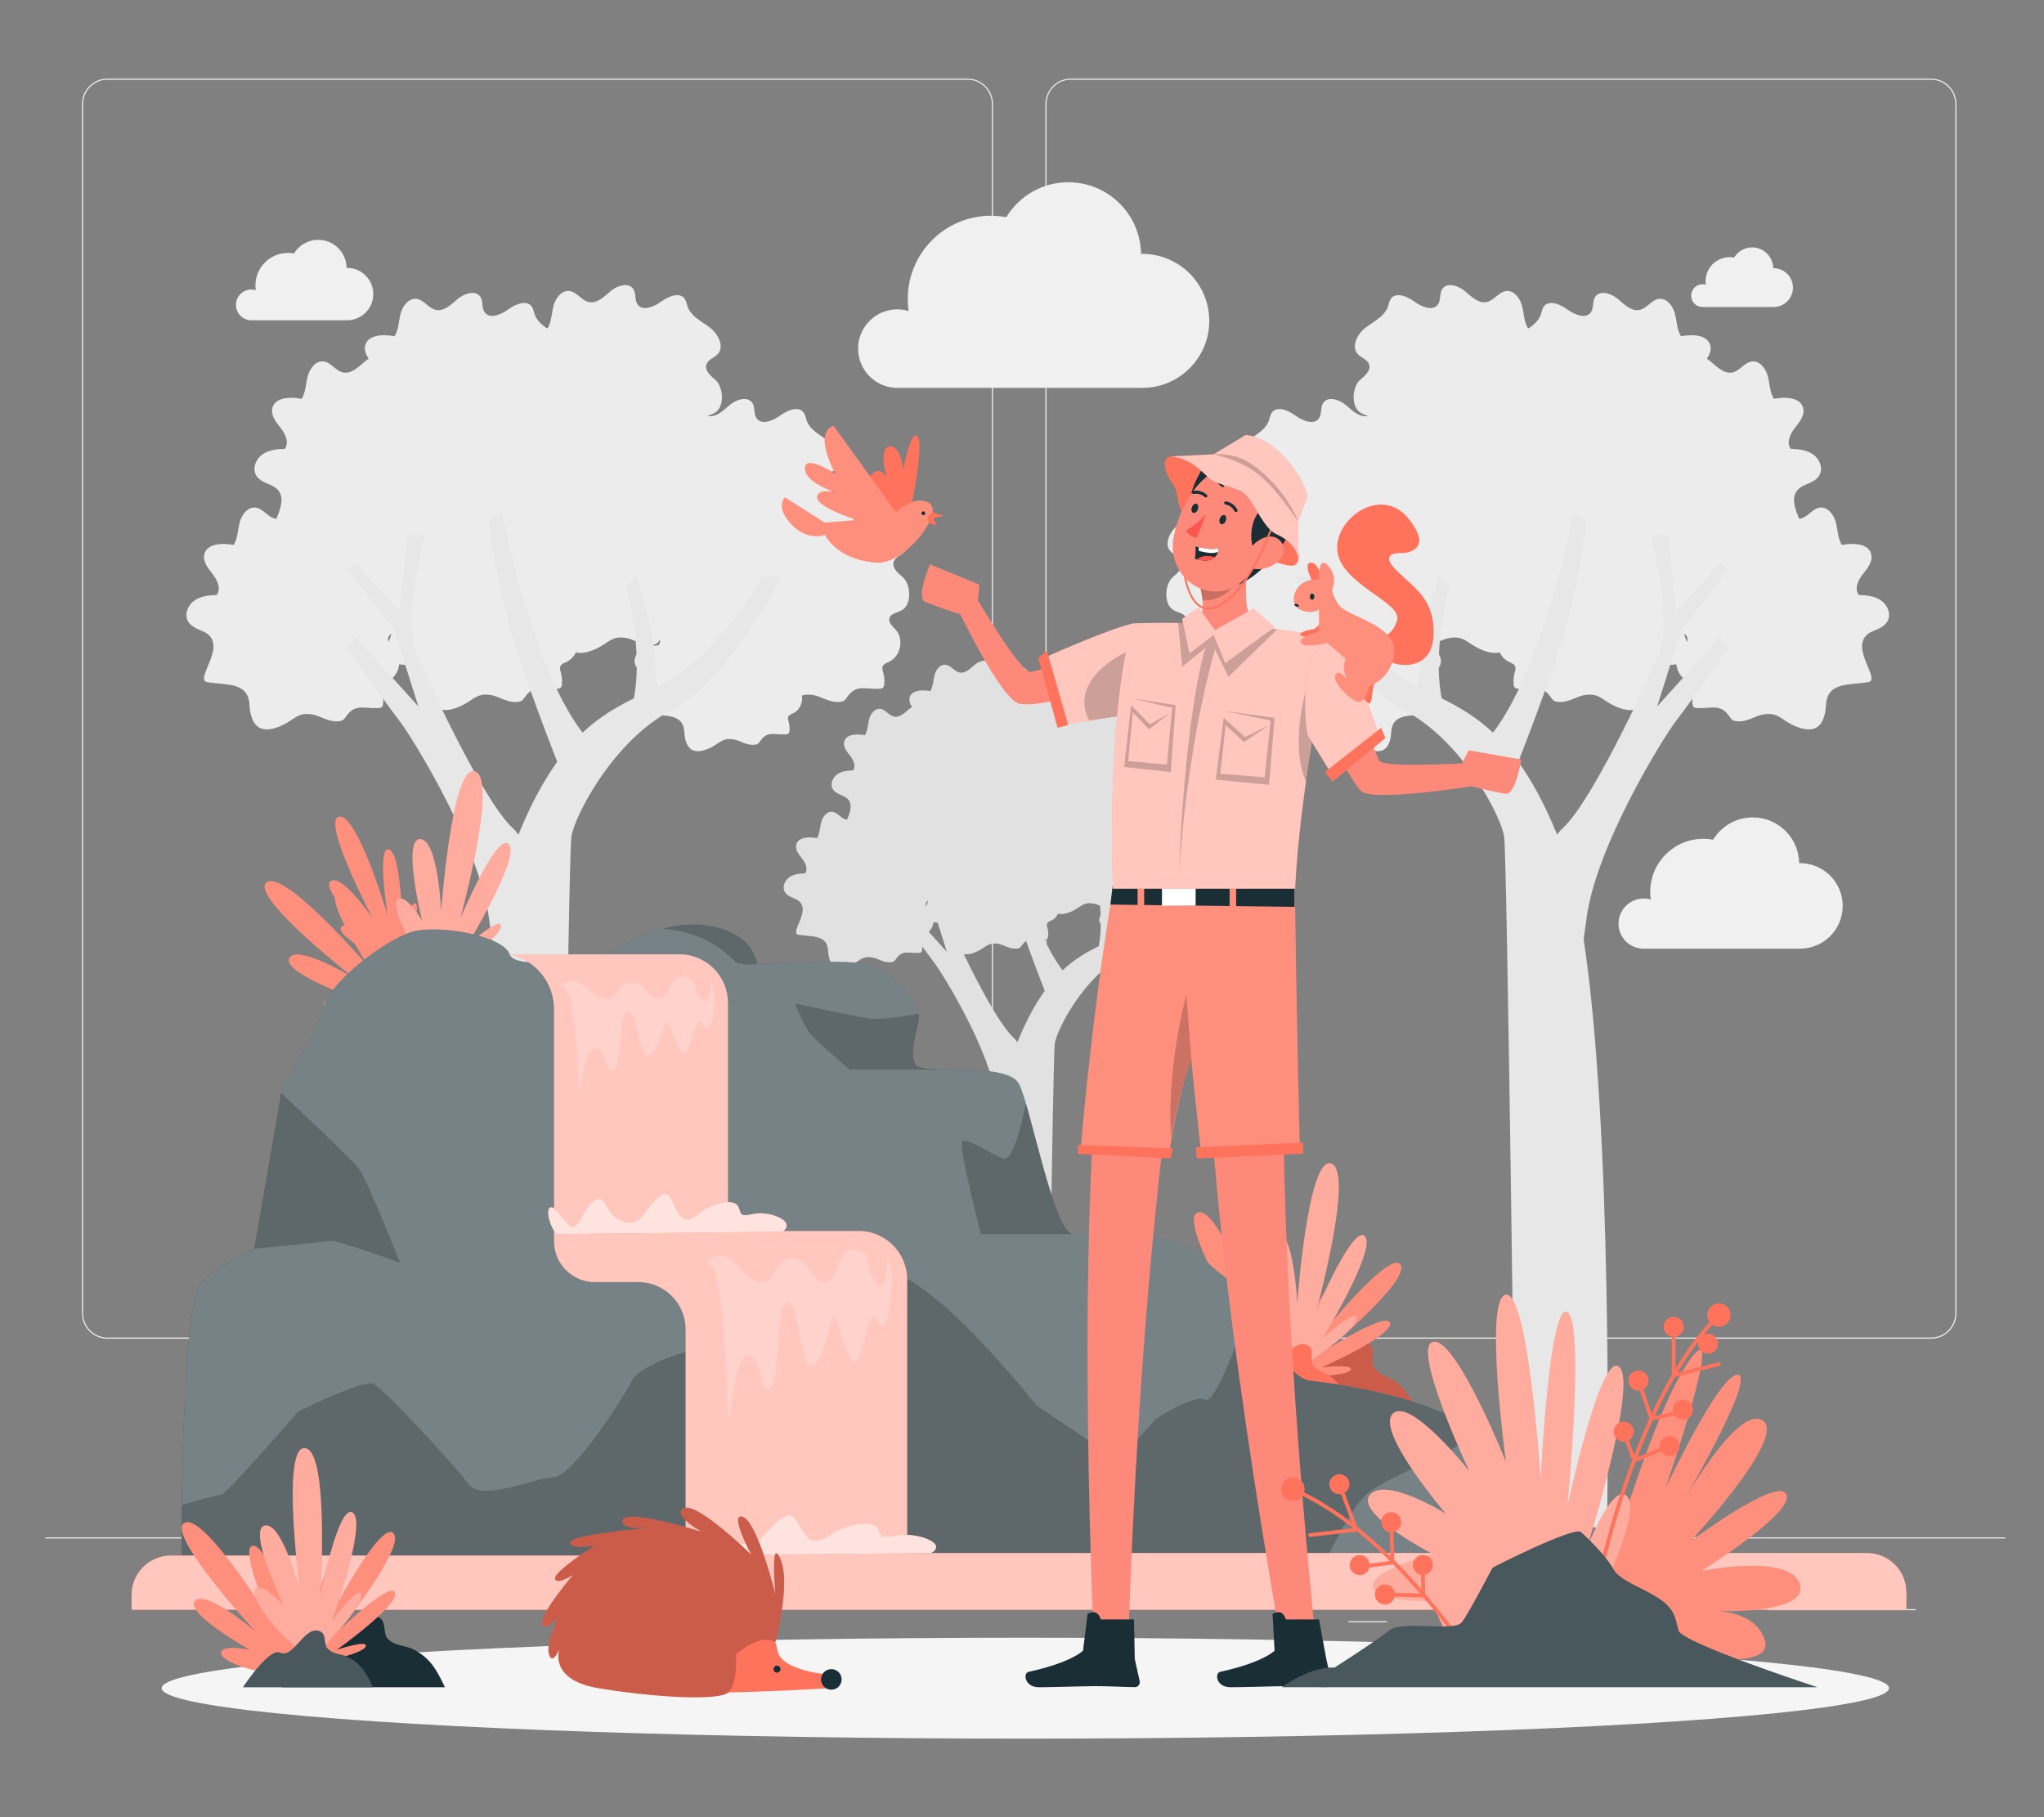 <?xml version="1.0" encoding="UTF-8"?>
<svg id="Layer_2" data-name="Layer 2" xmlns="http://www.w3.org/2000/svg" viewBox="0 0 540 480">
  <rect x="0" y="0" width="540" height="480" fill="#808080" stroke="none"/>
  <defs>
    <style>
      .cls-1, .cls-2, .cls-3, .cls-4, .cls-5, .cls-6, .cls-7, .cls-8, .cls-9, .cls-10, .cls-11, .cls-12, .cls-13, .cls-14, .cls-15, .cls-16, .cls-17, .cls-18 {
        stroke-width: 0px;
      }

      .cls-1, .cls-2, .cls-8, .cls-14, .cls-15, .cls-17, .cls-18 {
        fill: #fff;
      }

      .cls-1, .cls-17 {
        opacity: .4;
      }

      .cls-2, .cls-4, .cls-19, .cls-18 {
        opacity: .2;
      }

      .cls-2, .cls-4, .cls-17 {
        isolation: isolate;
      }

      .cls-3 {
        fill: #ff735d;
      }

      .cls-5 {
        fill: #e1e1e1;
      }

      .cls-6 {
        fill: #ececec;
      }

      .cls-7 {
        fill: #fd897b;
      }

      .cls-8 {
        opacity: .8;
      }

      .cls-9 {
        fill: #f5f5f5;
      }

      .cls-10 {
        fill: #f0f0f0;
      }

      .cls-11, .cls-20, .cls-21 {
        fill: none;
      }

      .cls-12 {
        fill: #1a2e35;
      }

      .cls-13 {
        fill: #e7e7e7;
      }

      .cls-20 {
        stroke-miterlimit: 10;
      }

      .cls-20, .cls-21 {
        stroke: #ff735d;
        stroke-linecap: round;
      }

      .cls-15 {
        opacity: .6;
      }

      .cls-16 {
        fill: #fd5652;
      }

      .cls-21 {
        stroke-linejoin: round;
        stroke-width: .5px;
      }
    </style>
  </defs>
  <g id="Layer_2-2" data-name="Layer 2">
    <g>
      <rect class="cls-11" width="540" height="480"/>
      <g>
        <g>
          <rect class="cls-6" x="12" y="406.09" width="517.79" height=".29"/>
          <rect class="cls-6" x="467.16" y="425.04" width="38.98" height=".29"/>
          <rect class="cls-6" x="356.24" y="428.23" width="10.23" height=".29"/>
          <rect class="cls-6" x="443.39" y="414.11" width="22.59" height=".29"/>
          <rect class="cls-6" x="38.43" y="416.08" width="50.83" height=".29"/>
          <rect class="cls-6" x="99.74" y="416.08" width="7.45" height=".29"/>
          <rect class="cls-6" x="131.41" y="421.05" width="110.24" height=".29"/>
          <path class="cls-6" d="m255.61,353.61H28.38c-3.7,0-6.72-3.01-6.72-6.72V27.48c0-3.7,3.01-6.72,6.72-6.72h227.24c3.7,0,6.72,3.01,6.72,6.72v319.42c0,3.7-3.01,6.72-6.72,6.72ZM28.38,21.05c-3.54,0-6.42,2.88-6.42,6.42v319.42c0,3.54,2.88,6.42,6.42,6.42h227.24c3.54,0,6.42-2.88,6.42-6.42V27.48c0-3.54-2.88-6.42-6.42-6.42H28.38Z"/>
          <path class="cls-6" d="m510.15,353.61h-227.24c-3.7,0-6.72-3.01-6.72-6.72V27.48c0-3.7,3.01-6.72,6.72-6.72h227.24c3.7,0,6.72,3.01,6.72,6.72v319.42c0,3.7-3.01,6.72-6.72,6.72ZM282.91,21.05c-3.54,0-6.42,2.88-6.42,6.42v319.42c0,3.54,2.88,6.42,6.42,6.42h227.24c3.54,0,6.42-2.88,6.42-6.42V27.48c0-3.54-2.88-6.42-6.42-6.42h-227.24Z"/>
        </g>
        <g>
          <g>
            <path class="cls-10" d="m226.69,92.09c0-5.73,4.65-10.38,10.38-10.38,1.04,0,2.04.16,2.98.44-.15-1.04-.23-2.1-.23-3.19,0-12.13,9.84-21.97,21.97-21.97,1.38,0,2.73.13,4.05.38,3.38-5.53,9.45-9.23,16.4-9.23,10.52,0,19.05,8.45,19.21,18.94.11,0,.21-.02.32-.02,9.78,0,17.7,7.92,17.7,17.7s-7.92,17.7-17.7,17.7h-65,.01c-5.59-.17-10.08-4.74-10.08-10.38Z"/>
            <path class="cls-10" d="m427.6,243.96c0-3.66,2.97-6.62,6.62-6.62.66,0,1.3.1,1.9.28-.1-.66-.15-1.34-.15-2.03,0-7.75,6.28-14.03,14.03-14.03.88,0,1.75.09,2.58.24,2.16-3.53,6.03-5.89,10.47-5.89,6.72,0,12.17,5.4,12.27,12.09.07,0,.14-.01.2-.01,6.24,0,11.3,5.06,11.3,11.3s-5.06,11.3-11.3,11.3h-41.5,0c-3.57-.11-6.44-3.03-6.44-6.62Z"/>
            <path class="cls-10" d="m62.34,80.54c0-2.24,1.82-4.06,4.06-4.06.41,0,.8.06,1.17.17-.06-.41-.09-.82-.09-1.25,0-4.75,3.85-8.59,8.59-8.59.54,0,1.07.05,1.58.15,1.32-2.16,3.7-3.61,6.41-3.61,4.11,0,7.45,3.31,7.51,7.41.04,0,.08,0,.13,0,3.82,0,6.92,3.1,6.92,6.92s-3.1,6.92-6.92,6.92h-25.42,0c-2.19-.07-3.94-1.86-3.94-4.06Z"/>
            <path class="cls-10" d="m446.79,78.09c0-1.66,1.35-3.01,3.01-3.01.3,0,.59.05.86.13-.04-.3-.07-.61-.07-.92,0-3.52,2.85-6.37,6.37-6.37.4,0,.79.04,1.17.11.98-1.6,2.74-2.68,4.76-2.68,3.05,0,5.53,2.45,5.57,5.49.03,0,.06,0,.09,0,2.83,0,5.13,2.3,5.13,5.13s-2.3,5.13-5.13,5.13h-18.85,0c-1.62-.05-2.92-1.38-2.92-3.01Z"/>
          </g>
          <g>
            <path class="cls-6" d="m66.35,189.06c-.24-.86-.38-1.84-.44-2.93-.36-6.08-6.16-5.11-11.1-5.94-3.86-.64,6.35-10.39-1.42-13.53-1.44-.58-3.01-1.24-3.75-2.62-.98-1.81.01-4.2,1.69-5.39s3.84-1.44,5.9-1.48c1.27-1.54.24-3.86-.99-5.44-1.23-1.57-2.73-3.37-2.27-5.31.7-2.93,4.8-3.04,7.76-2.47,1.09-1.77,1.07-3.99,1.6-6,.53-2.01,2.13-4.13,4.2-3.87,1.95.24,3.14,2.44,5.05,2.89,2.22.52,4.14-1.44,5.88-2.91s4.78-2.39,5.98-.45c.72,1.16.29,2.78,1.03,3.92,1.29,1.98,4.35.75,6.26-.65,1.9-1.4,4.93-2.67,6.27-.73.41.6.5,1.35.74,2.03.9,2.6,3.71,3.89,5.89,5.55,2.19,1.66,3.92,4.98,2.07,7.01-.91,1-2.52,1.41-2.97,2.69-.57,1.6,1.06,3.03,2.36,4.12,2.15,1.83,2.54,7.3-.3,8.79-1.19.63-2.94.82-3.23,2.14-.26,1.18.93,2.09,1.72,3,2.18,2.49,1.26,6.97-1.73,8.4-.68.33-1.52.59-1.77,1.31-.18.51.02,1.07.16,1.59.28.99.37,2.02.27,3.04-.03.35-.1.73-.37.96-.24.21-.58.24-.9.25-4.1.18-6.08-1.27-8.58,2.3-.24.34-.49.7-.85.91-.34.2-.74.25-1.13.28-2.82.23-4.66-1.53-7.24-1.86-3.58-.46-4.33,1.39-7.48,2.87-4.95,2.33-7.36.89-8.29-2.48Z"/>
            <path class="cls-6" d="m113.59,183.96c-.24-.86-.38-1.84-.44-2.93-.36-6.08-6.16-5.11-11.1-5.94-3.86-.64,6.35-10.39-1.42-13.53-1.44-.58-3.01-1.24-3.75-2.62-.98-1.81.01-4.2,1.69-5.39,1.68-1.19,3.84-1.44,5.9-1.48,1.27-1.54.24-3.86-.99-5.44-1.23-1.57-2.73-3.37-2.27-5.31.7-2.93,4.8-3.04,7.76-2.47,1.09-1.77,1.07-3.99,1.6-6,.53-2.01,2.13-4.13,4.2-3.87,1.95.24,3.14,2.44,5.05,2.88,2.22.52,4.14-1.44,5.88-2.91s4.78-2.39,5.98-.45c.72,1.16.29,2.78,1.03,3.92,1.29,1.98,4.35.75,6.26-.65,1.9-1.4,4.93-2.67,6.27-.73.41.6.5,1.35.74,2.03.9,2.6,3.71,3.89,5.89,5.55,2.19,1.67,3.92,4.98,2.07,7.01-.91,1-2.52,1.41-2.97,2.69-.57,1.6,1.06,3.03,2.36,4.12,2.15,1.83,2.54,7.3-.3,8.79-1.19.63-2.94.82-3.23,2.14-.26,1.18.93,2.09,1.72,3,2.18,2.49,1.26,6.97-1.73,8.4-.68.33-1.52.59-1.77,1.31-.18.51.02,1.07.16,1.59.28.99.37,2.02.27,3.04-.03.35-.1.73-.37.96-.24.21-.58.24-.9.25-4.1.18-6.08-1.27-8.58,2.3-.24.34-.49.7-.85.91-.34.2-.74.25-1.13.28-2.82.23-4.66-1.53-7.24-1.86-3.58-.46-4.33,1.39-7.48,2.87-4.95,2.33-7.36.89-8.29-2.48Z"/>
            <path class="cls-6" d="m118.14,153.87c-.24-.86-.38-1.84-.44-2.93-.36-6.08-6.16-5.11-11.1-5.94-3.86-.64,6.35-10.39-1.42-13.53-1.44-.58-3.01-1.24-3.75-2.61-.98-1.81.01-4.2,1.69-5.39,1.68-1.19,3.84-1.44,5.9-1.48,1.27-1.54.24-3.86-.99-5.44-1.23-1.57-2.73-3.37-2.27-5.31.7-2.93,4.8-3.04,7.76-2.47,1.09-1.77,1.07-3.99,1.6-6,.53-2.01,2.13-4.13,4.2-3.87,1.95.24,3.14,2.44,5.05,2.89,2.22.52,4.14-1.44,5.88-2.91,1.74-1.47,4.78-2.39,5.98-.45.72,1.16.29,2.78,1.03,3.92,1.29,1.98,4.35.75,6.26-.65,1.9-1.4,4.93-2.67,6.27-.73.41.6.5,1.35.74,2.03.9,2.6,3.71,3.89,5.89,5.55,2.19,1.67,3.92,4.98,2.07,7.01-.91,1-2.52,1.41-2.97,2.69-.57,1.6,1.06,3.03,2.36,4.12,2.15,1.83,2.54,7.3-.3,8.79-1.19.63-2.94.82-3.23,2.14-.26,1.18.93,2.09,1.72,3,2.18,2.49,1.26,6.97-1.73,8.4-.68.33-1.52.59-1.77,1.31-.18.51.02,1.07.16,1.59.28.99.37,2.02.27,3.04-.03.35-.1.73-.37.96-.24.21-.58.24-.9.25-4.1.18-6.08-1.27-8.58,2.3-.24.34-.49.7-.85.91-.34.2-.74.25-1.13.28-2.82.23-4.66-1.53-7.24-1.86-3.58-.46-4.33,1.39-7.48,2.87-4.95,2.33-7.36.89-8.29-2.48Z"/>
            <path class="cls-6" d="m149.26,168.86c-.24-.86-.38-1.84-.44-2.93-.36-6.08-6.16-5.11-11.1-5.94-3.86-.64,6.35-10.39-1.42-13.53-1.44-.58-3.01-1.24-3.75-2.61-.98-1.81.01-4.2,1.69-5.39,1.68-1.19,3.84-1.44,5.9-1.48,1.27-1.54.24-3.86-.99-5.44-1.23-1.57-2.73-3.37-2.27-5.31.7-2.93,4.8-3.04,7.76-2.47,1.09-1.77,1.07-3.99,1.6-6,.53-2.01,2.13-4.13,4.2-3.87,1.95.24,3.14,2.44,5.05,2.88,2.22.52,4.14-1.44,5.88-2.91s4.78-2.39,5.98-.45c.72,1.16.29,2.78,1.03,3.92,1.29,1.98,4.35.75,6.26-.65s4.93-2.67,6.27-.73c.41.6.5,1.35.74,2.03.9,2.6,3.71,3.89,5.89,5.55s3.92,4.98,2.07,7.01c-.91,1-2.52,1.41-2.97,2.69-.57,1.6,1.06,3.03,2.36,4.12,2.15,1.83,2.54,7.3-.3,8.79-1.19.63-2.94.82-3.23,2.14-.26,1.18.93,2.09,1.72,3,2.18,2.49,1.26,6.97-1.73,8.4-.68.33-1.52.59-1.77,1.31-.18.51.02,1.07.16,1.59.28.99.37,2.02.27,3.04-.03.35-.1.73-.37.96-.24.21-.58.24-.9.25-4.1.18-6.08-1.27-8.58,2.3-.24.34-.49.7-.85.91-.34.2-.74.25-1.13.28-2.82.23-4.66-1.53-7.24-1.86-3.58-.46-4.33,1.39-7.48,2.87-4.95,2.33-7.36.89-8.29-2.48Z"/>
            <path class="cls-6" d="m180.71,161.94c-.24-.86-.38-1.84-.44-2.93-.36-6.08-6.16-5.11-11.1-5.94-3.86-.64,6.35-10.39-1.42-13.53-1.44-.58-3.01-1.24-3.75-2.61-.98-1.81.01-4.2,1.69-5.39,1.68-1.19,3.84-1.44,5.9-1.48,1.27-1.54.24-3.86-.99-5.44-1.23-1.57-2.73-3.37-2.27-5.31.7-2.93,4.8-3.04,7.76-2.47,1.09-1.77,1.07-3.99,1.6-6,.53-2.01,2.13-4.13,4.2-3.87,1.95.24,3.14,2.44,5.05,2.89,2.22.52,4.14-1.44,5.88-2.91s4.78-2.39,5.98-.45c.72,1.16.29,2.78,1.03,3.92,1.29,1.98,4.35.75,6.26-.65s4.93-2.67,6.27-.73c.41.6.5,1.35.74,2.03.9,2.6,3.71,3.89,5.89,5.55s3.92,4.98,2.07,7.01c-.91,1-2.52,1.41-2.97,2.69-.57,1.6,1.06,3.03,2.36,4.12,2.15,1.83,2.54,7.3-.3,8.79-1.19.63-2.94.82-3.23,2.14-.26,1.18.93,2.09,1.72,3,2.18,2.49,1.26,6.97-1.73,8.4-.68.33-1.52.59-1.77,1.31-.18.51.02,1.07.16,1.59.28.99.37,2.02.27,3.04-.03.35-.1.73-.37.96-.24.21-.58.24-.9.25-4.1.18-6.08-1.27-8.58,2.3-.24.34-.49.7-.85.91-.34.2-.74.25-1.13.28-2.82.23-4.66-1.53-7.24-1.86-3.58-.46-4.33,1.39-7.48,2.87-4.95,2.33-7.36.89-8.29-2.48Z"/>
            <path class="cls-6" d="m181.12,195.58c-.19-.68-.3-1.45-.35-2.31-.28-4.79-4.85-4.03-8.74-4.68-3.04-.51,5-8.18-1.12-10.65-1.14-.46-2.37-.98-2.95-2.06-.77-1.43,0-3.31,1.33-4.24,1.32-.94,3.03-1.14,4.65-1.17,1-1.21.19-3.04-.78-4.28-.97-1.24-2.15-2.65-1.78-4.18.55-2.31,3.78-2.39,6.11-1.94.86-1.39.84-3.14,1.26-4.72.42-1.58,1.68-3.25,3.31-3.05,1.53.19,2.47,1.92,3.97,2.27,1.75.41,3.26-1.13,4.63-2.29s3.76-1.88,4.71-.36c.56.91.23,2.19.81,3.09,1.02,1.56,3.43.59,4.93-.51,1.5-1.11,3.88-2.11,4.94-.57.32.47.39,1.06.58,1.6.71,2.04,2.92,3.06,4.64,4.37,1.72,1.31,3.08,3.92,1.63,5.52-.72.79-1.98,1.11-2.34,2.11-.45,1.26.84,2.38,1.85,3.25,1.69,1.44,2,5.74-.24,6.92-.94.49-2.32.65-2.55,1.68-.21.93.73,1.65,1.36,2.36,1.71,1.96.99,5.49-1.36,6.62-.54.26-1.2.47-1.4,1.03-.14.4.01.84.13,1.25.22.78.29,1.59.22,2.4-.03.27-.08.57-.29.75-.19.16-.46.19-.71.2-3.23.14-4.79-1-6.76,1.81-.19.27-.39.55-.67.71-.27.16-.58.2-.89.22-2.22.18-3.67-1.2-5.7-1.46-2.82-.36-3.41,1.09-5.89,2.26-3.9,1.83-5.79.7-6.53-1.95Z"/>
            <path class="cls-6" d="m198.74,183.96c-.24-.86-.38-1.84-.44-2.93-.36-6.08-6.16-5.11-11.1-5.94-3.86-.64,6.35-10.39-1.42-13.53-1.44-.58-3.01-1.24-3.75-2.62-.98-1.81.01-4.2,1.69-5.39,1.68-1.19,3.84-1.44,5.9-1.48,1.27-1.54.24-3.86-.99-5.44-1.23-1.57-2.73-3.37-2.27-5.31.7-2.93,4.8-3.04,7.76-2.47,1.09-1.77,1.07-3.99,1.6-6s2.13-4.13,4.2-3.87c1.95.24,3.14,2.44,5.05,2.88,2.22.52,4.14-1.44,5.88-2.91s4.78-2.39,5.98-.45c.72,1.16.29,2.78,1.03,3.92,1.29,1.98,4.35.75,6.26-.65,1.9-1.4,4.93-2.67,6.27-.73.41.6.5,1.35.74,2.03.9,2.6,3.71,3.89,5.89,5.55,2.19,1.67,3.92,4.98,2.07,7.01-.91,1-2.52,1.41-2.97,2.69-.57,1.6,1.06,3.03,2.36,4.12,2.15,1.83,2.54,7.3-.3,8.79-1.19.63-2.94.82-3.23,2.14-.26,1.18.93,2.09,1.72,3,2.18,2.49,1.26,6.97-1.73,8.4-.68.33-1.52.59-1.77,1.31-.18.51.02,1.07.16,1.59.28.99.37,2.02.27,3.04-.03.35-.1.73-.37.96-.24.21-.58.24-.9.25-4.1.18-6.08-1.27-8.58,2.3-.24.34-.49.7-.85.91-.34.2-.74.25-1.13.28-2.82.23-4.66-1.53-7.24-1.86-3.58-.46-4.33,1.39-7.48,2.87-4.95,2.33-7.36.89-8.29-2.48Z"/>
            <path class="cls-6" d="m149.26,131.85c-.24-.86-.38-1.84-.44-2.93-.36-6.08-6.16-5.11-11.1-5.94-3.86-.64,6.35-10.39-1.42-13.53-1.44-.58-3.01-1.24-3.75-2.61-.98-1.81.01-4.2,1.69-5.39,1.68-1.19,3.84-1.44,5.9-1.48,1.27-1.54.24-3.86-.99-5.44-1.23-1.57-2.73-3.37-2.27-5.31.7-2.93,4.8-3.04,7.76-2.47,1.09-1.77,1.07-3.99,1.6-6,.53-2.01,2.13-4.13,4.2-3.87,1.95.24,3.14,2.44,5.05,2.89,2.22.52,4.14-1.44,5.88-2.91s4.78-2.39,5.98-.45c.72,1.16.29,2.78,1.03,3.92,1.29,1.98,4.35.75,6.26-.65,1.9-1.4,4.93-2.67,6.27-.73.41.6.5,1.35.74,2.03.9,2.6,3.71,3.89,5.89,5.55s3.92,4.98,2.07,7.01c-.91,1-2.52,1.41-2.97,2.69-.57,1.6,1.06,3.03,2.36,4.12,2.15,1.83,2.54,7.3-.3,8.79-1.19.63-2.94.82-3.23,2.14-.26,1.18.93,2.09,1.72,3,2.18,2.49,1.26,6.97-1.73,8.4-.68.33-1.52.59-1.77,1.31-.18.51.02,1.07.16,1.59.28.99.37,2.02.27,3.04-.03.35-.1.73-.37.96-.24.21-.58.24-.9.25-4.1.18-6.08-1.27-8.58,2.3-.24.34-.49.7-.85.91-.34.2-.74.25-1.13.28-2.82.23-4.66-1.53-7.24-1.86-3.58-.46-4.33,1.39-7.48,2.87-4.95,2.33-7.36.89-8.29-2.48Z"/>
            <path class="cls-6" d="m108.86,133.92c-.24-.86-.38-1.84-.44-2.93-.36-6.08-6.16-5.11-11.1-5.94-3.86-.64,6.35-10.39-1.42-13.53-1.44-.58-3.01-1.24-3.75-2.61-.98-1.81.01-4.2,1.69-5.39,1.68-1.19,3.84-1.44,5.9-1.48,1.27-1.54.24-3.86-.99-5.44-1.23-1.57-2.73-3.37-2.27-5.31.7-2.93,4.8-3.04,7.76-2.47,1.09-1.77,1.07-3.99,1.6-6,.53-2.01,2.13-4.13,4.2-3.87,1.95.24,3.14,2.44,5.05,2.89,2.22.52,4.14-1.44,5.88-2.91s4.78-2.39,5.98-.45c.72,1.16.29,2.78,1.03,3.92,1.29,1.98,4.35.75,6.26-.65s4.93-2.67,6.27-.73c.41.6.5,1.35.74,2.03.9,2.6,3.71,3.89,5.89,5.55s3.92,4.98,2.07,7.01c-.91,1-2.52,1.41-2.97,2.69-.57,1.6,1.06,3.03,2.36,4.12,2.15,1.83,2.54,7.3-.3,8.79-1.19.63-2.94.82-3.23,2.14-.26,1.18.93,2.09,1.72,3,2.18,2.49,1.26,6.97-1.73,8.4-.68.33-1.52.59-1.77,1.31-.18.51.02,1.07.16,1.59.28.99.37,2.02.27,3.04-.03.35-.1.73-.37.96-.24.21-.58.24-.9.25-4.1.18-6.08-1.27-8.58,2.3-.24.34-.49.7-.85.91-.34.2-.74.25-1.13.28-2.82.23-4.66-1.53-7.24-1.86-3.58-.46-4.33,1.39-7.48,2.87-4.95,2.33-7.36.89-8.29-2.48Z"/>
            <path class="cls-6" d="m84.32,150.45c-.24-.86-.38-1.84-.44-2.93-.36-6.08-6.16-5.11-11.1-5.94-3.86-.64,6.35-10.39-1.42-13.53-1.44-.58-3.01-1.24-3.75-2.61-.98-1.81.01-4.2,1.69-5.39s3.84-1.44,5.9-1.48c1.27-1.54.24-3.86-.99-5.44-1.23-1.57-2.73-3.37-2.27-5.31.7-2.93,4.8-3.04,7.76-2.47,1.09-1.77,1.07-3.99,1.6-6,.53-2.01,2.13-4.13,4.2-3.87,1.95.24,3.14,2.44,5.05,2.89,2.22.52,4.14-1.44,5.88-2.91,1.74-1.47,4.78-2.39,5.98-.45.72,1.16.29,2.78,1.03,3.92,1.29,1.98,4.35.75,6.26-.65,1.9-1.4,4.93-2.67,6.27-.73.41.6.5,1.35.74,2.03.9,2.6,3.71,3.89,5.89,5.55,2.19,1.66,3.92,4.98,2.07,7.01-.91,1-2.52,1.41-2.97,2.69-.57,1.6,1.06,3.03,2.36,4.12,2.15,1.83,2.54,7.3-.3,8.79-1.19.63-2.94.82-3.23,2.14-.26,1.18.93,2.09,1.72,3,2.18,2.49,1.26,6.97-1.73,8.4-.68.33-1.52.59-1.77,1.31-.18.51.02,1.07.16,1.59.28.99.37,2.02.27,3.04-.03.35-.1.73-.37.96-.24.21-.58.24-.9.25-4.1.18-6.08-1.27-8.58,2.3-.24.34-.49.7-.85.91-.34.2-.74.25-1.13.28-2.82.23-4.66-1.53-7.24-1.86-3.58-.46-4.33,1.39-7.48,2.87-4.95,2.33-7.36.89-8.29-2.48Z"/>
            <path class="cls-13" d="m91.76,171.35s10.26,14.51,13.8,19.11c3.54,4.6,21.23,33.27,23.64,52.23.26,2.02.51,3.77.76,5.29-7.61,50.24-6.42,142.15-6.15,157.89h24.11c.22-17.74,2.27-179.94,3.03-184.9.8-5.24,10.88-25.2,26.45-33.39,15.57-8.2,29.03-35.33,29.03-35.33h-4.96s-9.2,16.63-22.3,25.83c-1.9,1.34-3.87,2.45-5.89,3.49.47-14.99-5.21-29.33-5.21-29.33l-2.68,2.48c3.62,14.81,3.14,24.3,2.05,29.75-4.39,2.2-8.95,4.75-13.54,9.06-13.58-17.66-21.22-58.05-21.22-58.05l-3.48,1.9s1.13,10.97,4.49,24.77c2.54,10.45,10.03,30.14,13.52,39.08-3.46,4.81-6.9,11.03-10.26,19.26-.38-.59-.81-1.12-1.31-1.57-8.85-8-25.48-45.79-25.48-45.79-4.02-8.79,2.12-31.85,2.12-31.85h-4.64l-2.08,20.17-11.68-12.74-2.12,1.77,12.39,15.93,6.37,20.18-16.63-18.41-2.12,3.18Z"/>
          </g>
          <g>
            <path class="cls-5" d="m219.08,253.15c-.17-.61-.27-1.3-.31-2.06-.25-4.28-4.34-3.6-7.82-4.18-2.72-.45,4.48-7.32-1-9.53-1.02-.41-2.12-.88-2.64-1.84-.69-1.28,0-2.96,1.19-3.8s2.71-1.02,4.16-1.04c.89-1.09.17-2.72-.7-3.83-.86-1.11-1.92-2.37-1.6-3.74.49-2.06,3.38-2.14,5.47-1.74.77-1.25.76-2.81,1.13-4.23.37-1.42,1.5-2.91,2.96-2.73,1.37.17,2.21,1.72,3.55,2.03,1.56.37,2.91-1.01,4.14-2.05,1.22-1.04,3.37-1.68,4.21-.32.51.82.2,1.96.73,2.76.91,1.39,3.07.53,4.41-.46,1.34-.99,3.47-1.88,4.42-.51.29.42.35.95.52,1.43.63,1.83,2.61,2.74,4.15,3.91,1.54,1.17,2.76,3.51,1.46,4.94-.64.71-1.77.99-2.09,1.89-.4,1.12.75,2.13,1.66,2.91,1.51,1.29,1.79,5.14-.21,6.19-.84.44-2.07.58-2.28,1.5-.18.83.66,1.47,1.21,2.11,1.53,1.75.88,4.91-1.22,5.92-.48.23-1.07.42-1.25.92-.13.36.01.75.11,1.12.19.69.26,1.43.19,2.14-.02.25-.07.51-.26.67-.17.15-.41.17-.63.18-2.89.13-4.28-.89-6.05,1.62-.17.24-.35.49-.6.64-.24.14-.52.18-.8.2-1.99.16-3.28-1.08-5.1-1.31-2.52-.32-3.05.98-5.27,2.02-3.49,1.64-5.18.63-5.84-1.75Z"/>
            <path class="cls-5" d="m252.36,249.56c-.17-.61-.27-1.3-.31-2.06-.25-4.28-4.34-3.6-7.82-4.18-2.72-.45,4.48-7.32-1-9.53-1.02-.41-2.12-.88-2.64-1.84-.69-1.28,0-2.96,1.19-3.8s2.71-1.02,4.16-1.04c.89-1.09.17-2.72-.7-3.83-.86-1.11-1.92-2.37-1.6-3.74.49-2.06,3.38-2.14,5.47-1.74.77-1.25.76-2.81,1.13-4.23.37-1.42,1.5-2.91,2.96-2.73,1.37.17,2.21,1.72,3.55,2.03,1.56.37,2.91-1.01,4.14-2.05,1.22-1.04,3.37-1.68,4.21-.32.51.82.2,1.96.73,2.76.91,1.39,3.07.53,4.41-.46,1.34-.99,3.47-1.88,4.42-.51.29.42.35.95.52,1.43.63,1.83,2.61,2.74,4.15,3.91,1.54,1.17,2.76,3.51,1.46,4.94-.64.71-1.77.99-2.09,1.89-.4,1.12.75,2.13,1.66,2.91,1.51,1.29,1.79,5.14-.21,6.19-.84.44-2.07.58-2.28,1.5-.18.83.66,1.47,1.21,2.11,1.53,1.75.88,4.91-1.22,5.92-.48.23-1.07.42-1.25.92-.13.36.01.75.11,1.12.19.69.26,1.43.19,2.14-.02.25-.07.51-.26.67-.17.15-.41.17-.63.18-2.89.13-4.28-.89-6.05,1.62-.17.24-.35.49-.6.64-.24.14-.52.18-.8.2-1.99.16-3.28-1.08-5.1-1.31-2.52-.32-3.05.98-5.27,2.02-3.49,1.64-5.18.63-5.84-1.75Z"/>
            <path class="cls-5" d="m255.56,228.37c-.17-.61-.27-1.3-.31-2.06-.25-4.28-4.34-3.6-7.82-4.18-2.72-.45,4.48-7.32-1-9.53-1.02-.41-2.12-.88-2.64-1.84-.69-1.28,0-2.96,1.19-3.8,1.18-.84,2.71-1.02,4.16-1.04.89-1.09.17-2.72-.7-3.83-.86-1.11-1.92-2.37-1.6-3.74.49-2.06,3.38-2.14,5.47-1.74.77-1.25.76-2.81,1.13-4.23.37-1.42,1.5-2.91,2.96-2.73,1.37.17,2.21,1.72,3.55,2.03,1.56.37,2.91-1.01,4.14-2.05s3.37-1.68,4.21-.32c.51.82.2,1.96.73,2.76.91,1.39,3.07.53,4.41-.46,1.34-.99,3.47-1.88,4.42-.51.29.42.35.95.52,1.43.63,1.83,2.61,2.74,4.15,3.91s2.76,3.51,1.46,4.94c-.64.71-1.77.99-2.09,1.89-.4,1.12.75,2.13,1.66,2.91,1.51,1.29,1.79,5.14-.21,6.19-.84.44-2.07.58-2.28,1.5-.18.83.66,1.47,1.22,2.11,1.53,1.75.88,4.91-1.22,5.92-.48.23-1.07.42-1.25.92-.13.36.01.75.11,1.12.19.69.26,1.43.19,2.14-.02.25-.07.51-.26.67-.17.15-.41.17-.63.18-2.89.13-4.28-.89-6.05,1.62-.17.24-.35.49-.6.64-.24.14-.52.18-.8.2-1.99.16-3.28-1.08-5.1-1.31-2.52-.32-3.05.98-5.27,2.02-3.49,1.64-5.18.63-5.84-1.75Z"/>
            <path class="cls-5" d="m277.48,238.92c-.17-.61-.27-1.3-.31-2.06-.25-4.28-4.34-3.6-7.82-4.18-2.72-.45,4.48-7.32-1-9.53-1.02-.41-2.12-.88-2.64-1.84-.69-1.28,0-2.96,1.19-3.8,1.18-.84,2.71-1.02,4.16-1.04.89-1.09.17-2.72-.7-3.83-.86-1.11-1.92-2.37-1.6-3.74.49-2.06,3.38-2.14,5.47-1.74.77-1.25.76-2.81,1.13-4.23.37-1.42,1.5-2.91,2.96-2.73,1.37.17,2.21,1.72,3.55,2.03,1.56.37,2.91-1.01,4.14-2.05s3.37-1.68,4.21-.32c.51.82.2,1.96.73,2.76.91,1.39,3.07.53,4.41-.46,1.34-.99,3.47-1.88,4.42-.51.29.42.35.95.52,1.43.63,1.83,2.61,2.74,4.15,3.91,1.54,1.17,2.76,3.51,1.46,4.94-.64.71-1.77.99-2.09,1.89-.4,1.12.75,2.13,1.66,2.91,1.51,1.29,1.79,5.14-.21,6.19-.84.44-2.07.58-2.28,1.5-.18.83.66,1.47,1.21,2.11,1.53,1.75.88,4.91-1.22,5.92-.48.23-1.07.42-1.25.92-.13.36.01.75.11,1.12.19.69.26,1.43.19,2.14-.02.25-.07.51-.26.67-.17.15-.41.17-.63.18-2.89.13-4.28-.89-6.05,1.62-.17.24-.35.49-.6.64-.24.14-.52.18-.8.2-1.99.16-3.28-1.08-5.1-1.31-2.52-.32-3.05.98-5.27,2.02-3.49,1.64-5.18.63-5.84-1.75Z"/>
            <path class="cls-5" d="m299.63,234.05c-.17-.61-.27-1.3-.31-2.06-.25-4.28-4.34-3.6-7.82-4.18-2.72-.45,4.48-7.32-1-9.53-1.02-.41-2.12-.88-2.64-1.84-.69-1.28,0-2.96,1.19-3.8s2.71-1.02,4.16-1.04c.89-1.09.17-2.72-.7-3.83-.86-1.11-1.92-2.37-1.6-3.74.49-2.06,3.38-2.14,5.47-1.74.77-1.25.76-2.81,1.13-4.23s1.5-2.91,2.96-2.73c1.37.17,2.21,1.72,3.55,2.03,1.56.37,2.91-1.01,4.14-2.05s3.37-1.68,4.21-.32c.51.82.2,1.96.73,2.76.91,1.39,3.07.53,4.41-.46,1.34-.99,3.47-1.88,4.42-.51.29.42.35.95.52,1.43.63,1.83,2.61,2.74,4.15,3.91,1.54,1.17,2.76,3.51,1.46,4.94-.64.71-1.77.99-2.09,1.89-.4,1.12.75,2.13,1.66,2.91,1.51,1.29,1.79,5.14-.21,6.19-.84.44-2.07.58-2.28,1.5-.18.83.66,1.47,1.21,2.11,1.53,1.75.88,4.91-1.22,5.92-.48.23-1.07.42-1.25.92-.13.36.01.75.11,1.12.19.69.26,1.43.19,2.14-.02.25-.07.51-.26.67-.17.15-.41.17-.63.18-2.89.13-4.28-.89-6.05,1.62-.17.24-.35.49-.6.64-.24.14-.52.18-.8.2-1.99.16-3.28-1.08-5.1-1.31-2.52-.32-3.05.98-5.27,2.02-3.49,1.64-5.18.63-5.84-1.75Z"/>
            <path class="cls-5" d="m299.92,257.74c-.13-.48-.21-1.02-.25-1.63-.2-3.37-3.42-2.84-6.16-3.29-2.14-.36,3.52-5.76-.79-7.5-.8-.32-1.67-.69-2.08-1.45-.54-1.01,0-2.33.94-2.99.93-.66,2.13-.8,3.27-.82.7-.86.13-2.14-.55-3.02-.68-.87-1.51-1.87-1.26-2.94.39-1.63,2.66-1.68,4.3-1.37.61-.98.59-2.21.89-3.33.29-1.12,1.18-2.29,2.33-2.15,1.08.13,1.74,1.35,2.8,1.6,1.23.29,2.29-.8,3.26-1.61.96-.82,2.65-1.32,3.32-.25.4.64.16,1.54.57,2.17.72,1.1,2.42.42,3.47-.36,1.05-.78,2.73-1.48,3.48-.4.23.33.28.75.41,1.13.5,1.44,2.06,2.16,3.27,3.08,1.21.92,2.17,2.76,1.15,3.89-.51.56-1.4.78-1.65,1.49-.31.89.59,1.68,1.31,2.29,1.19,1.01,1.41,4.05-.17,4.88-.66.35-1.63.46-1.79,1.18-.14.65.52,1.16.96,1.66,1.21,1.38.7,3.87-.96,4.66-.38.18-.84.33-.98.73-.1.28,0,.59.09.88.15.55.21,1.12.15,1.69-.02.19-.06.4-.21.53-.13.11-.32.13-.5.14-2.27.1-3.37-.7-4.76,1.28-.13.19-.27.39-.47.5-.19.11-.41.14-.63.16-1.56.13-2.59-.85-4.01-1.03-1.98-.25-2.4.77-4.15,1.59-2.75,1.29-4.08.5-4.6-1.38Z"/>
            <path class="cls-5" d="m312.33,249.56c-.17-.61-.27-1.3-.31-2.06-.25-4.28-4.34-3.6-7.82-4.18-2.72-.45,4.48-7.32-1-9.53-1.02-.41-2.12-.88-2.64-1.84-.69-1.28,0-2.96,1.19-3.8,1.18-.84,2.71-1.02,4.16-1.04.89-1.09.17-2.72-.7-3.83-.86-1.11-1.92-2.37-1.6-3.74.49-2.06,3.38-2.14,5.47-1.74.77-1.25.76-2.81,1.13-4.23.37-1.42,1.5-2.91,2.96-2.73,1.37.17,2.21,1.72,3.55,2.03,1.56.37,2.91-1.01,4.14-2.05,1.22-1.04,3.37-1.68,4.21-.32.51.82.2,1.96.73,2.76.91,1.39,3.07.53,4.41-.46,1.34-.99,3.47-1.88,4.42-.51.29.42.35.95.52,1.43.63,1.83,2.61,2.74,4.15,3.91s2.76,3.51,1.46,4.94c-.64.71-1.77.99-2.09,1.89-.4,1.12.75,2.13,1.66,2.91,1.51,1.29,1.79,5.14-.21,6.19-.84.44-2.07.58-2.28,1.5-.18.83.66,1.47,1.22,2.11,1.53,1.75.88,4.91-1.22,5.92-.48.23-1.07.42-1.25.92-.13.36.01.75.11,1.12.19.69.26,1.43.19,2.14-.02.25-.07.51-.26.67-.17.15-.41.17-.63.18-2.89.13-4.28-.89-6.05,1.62-.17.24-.35.49-.6.64-.24.14-.52.18-.8.2-1.99.16-3.28-1.08-5.1-1.31-2.52-.32-3.05.98-5.27,2.02-3.49,1.64-5.18.63-5.84-1.75Z"/>
            <path class="cls-5" d="m277.48,212.86c-.17-.61-.27-1.3-.31-2.06-.25-4.28-4.34-3.6-7.82-4.18-2.72-.45,4.48-7.32-1-9.53-1.02-.41-2.12-.88-2.64-1.84-.69-1.28,0-2.96,1.19-3.8s2.71-1.02,4.16-1.04c.89-1.09.17-2.72-.7-3.83-.86-1.11-1.92-2.37-1.6-3.74.49-2.06,3.38-2.14,5.47-1.74.77-1.25.76-2.81,1.13-4.23.37-1.42,1.5-2.91,2.96-2.73,1.37.17,2.21,1.72,3.55,2.03,1.56.37,2.91-1.01,4.14-2.05,1.22-1.04,3.37-1.68,4.21-.32.51.82.2,1.96.73,2.76.91,1.39,3.07.53,4.41-.46,1.34-.99,3.47-1.88,4.42-.51.29.42.35.95.52,1.43.63,1.83,2.61,2.74,4.15,3.91,1.54,1.17,2.76,3.51,1.46,4.94-.64.71-1.77.99-2.09,1.89-.4,1.12.75,2.13,1.66,2.91,1.51,1.29,1.79,5.14-.21,6.19-.84.44-2.07.58-2.28,1.5-.18.83.66,1.47,1.21,2.11,1.53,1.75.88,4.91-1.22,5.92-.48.23-1.07.42-1.25.92-.13.36.01.75.11,1.12.19.69.26,1.43.19,2.14-.02.25-.07.51-.26.67-.17.15-.41.17-.63.18-2.89.13-4.28-.89-6.05,1.62-.17.24-.35.49-.6.64-.24.14-.52.18-.8.2-1.99.16-3.28-1.08-5.1-1.31-2.52-.32-3.05.98-5.27,2.02-3.49,1.64-5.18.63-5.84-1.75Z"/>
            <path class="cls-5" d="m249.02,214.31c-.17-.61-.27-1.3-.31-2.06-.25-4.28-4.34-3.6-7.82-4.18-2.72-.45,4.48-7.32-1-9.53-1.02-.41-2.12-.88-2.64-1.84-.69-1.28,0-2.96,1.19-3.8,1.18-.84,2.71-1.02,4.16-1.04.89-1.09.17-2.72-.7-3.83-.86-1.11-1.92-2.37-1.6-3.74.49-2.06,3.38-2.14,5.47-1.74.77-1.25.76-2.81,1.13-4.23.37-1.42,1.5-2.91,2.96-2.73,1.37.17,2.21,1.72,3.55,2.03,1.56.37,2.91-1.01,4.14-2.05s3.37-1.68,4.21-.32c.51.82.2,1.96.73,2.76.91,1.39,3.07.53,4.41-.46,1.34-.99,3.47-1.88,4.42-.51.29.42.35.95.52,1.43.63,1.83,2.61,2.74,4.15,3.91s2.76,3.51,1.46,4.94c-.64.71-1.77.99-2.09,1.89-.4,1.12.75,2.13,1.66,2.91,1.51,1.29,1.79,5.14-.21,6.19-.84.44-2.07.58-2.28,1.5-.18.83.66,1.47,1.22,2.11,1.53,1.75.88,4.91-1.22,5.92-.48.23-1.07.42-1.25.92-.13.36.01.75.11,1.12.19.69.26,1.43.19,2.14-.02.25-.07.51-.26.67-.17.15-.41.17-.63.18-2.89.13-4.28-.89-6.05,1.62-.17.24-.35.49-.6.64-.24.14-.52.18-.8.2-1.99.16-3.28-1.08-5.1-1.31-2.52-.32-3.05.98-5.27,2.02-3.49,1.64-5.18.63-5.84-1.75Z"/>
            <path class="cls-5" d="m231.74,225.96c-.17-.61-.27-1.3-.31-2.06-.25-4.28-4.34-3.6-7.82-4.18-2.72-.45,4.48-7.32-1-9.53-1.02-.41-2.12-.88-2.64-1.84-.69-1.28,0-2.96,1.19-3.8,1.18-.84,2.71-1.02,4.16-1.04.89-1.09.17-2.72-.7-3.83-.86-1.11-1.92-2.37-1.6-3.74.49-2.06,3.38-2.14,5.47-1.74.77-1.25.76-2.81,1.13-4.23.37-1.42,1.5-2.91,2.96-2.73,1.37.17,2.21,1.72,3.55,2.03,1.56.37,2.91-1.01,4.14-2.05s3.37-1.68,4.21-.32c.51.82.2,1.96.73,2.76.91,1.39,3.07.53,4.41-.46,1.34-.99,3.47-1.88,4.42-.51.29.42.35.95.52,1.43.63,1.83,2.61,2.74,4.15,3.91s2.76,3.51,1.46,4.94c-.64.71-1.77.99-2.09,1.89-.4,1.12.75,2.13,1.66,2.91,1.51,1.29,1.79,5.14-.21,6.19-.84.44-2.07.58-2.28,1.5-.18.83.66,1.47,1.21,2.11,1.53,1.75.88,4.91-1.22,5.92-.48.23-1.07.42-1.25.92-.13.36.01.75.11,1.12.2.69.26,1.43.19,2.14-.02.25-.07.51-.26.67-.17.15-.41.17-.63.18-2.89.13-4.28-.89-6.05,1.62-.17.24-.35.49-.6.64-.24.14-.52.18-.8.2-1.99.16-3.28-1.08-5.1-1.31-2.52-.32-3.05.98-5.27,2.02-3.49,1.64-5.18.63-5.84-1.75Z"/>
            <path class="cls-5" d="m236.98,240.68s7.23,10.22,9.72,13.46c2.49,3.24,14.96,23.43,16.65,36.79.18,1.43.36,2.65.53,3.72-5.36,35.39-4.52,100.12-4.33,111.21h16.98c.16-12.5,1.6-126.74,2.13-130.23.56-3.69,7.66-17.75,18.63-23.52,10.97-5.78,20.45-24.89,20.45-24.89h-3.5s-6.48,11.72-15.7,18.2c-1.34.94-2.73,1.72-4.15,2.46.33-10.56-3.67-20.66-3.67-20.66l-1.89,1.74c2.55,10.43,2.21,17.12,1.44,20.96-3.1,1.55-6.31,3.35-9.54,6.38-9.57-12.44-14.95-40.89-14.95-40.89l-2.45,1.34s.8,7.73,3.16,17.45c1.79,7.36,7.07,21.23,9.52,27.52-2.44,3.39-4.86,7.77-7.23,13.57-.27-.41-.57-.79-.92-1.11-6.23-5.63-17.95-32.25-17.95-32.25-2.83-6.19,1.5-22.43,1.5-22.43h-3.27l-1.47,14.21-8.23-8.97-1.5,1.25,8.72,11.22,4.49,14.21-11.72-12.97-1.5,2.24Z"/>
          </g>
          <g>
            <path class="cls-6" d="m481.98,189.06c.24-.86.38-1.84.44-2.93.36-6.08,6.16-5.11,11.1-5.94,3.86-.64-6.35-10.39,1.42-13.53,1.44-.58,3.01-1.24,3.75-2.62.98-1.81-.01-4.2-1.69-5.39s-3.84-1.44-5.9-1.48c-1.27-1.54-.24-3.86.99-5.44,1.23-1.57,2.73-3.37,2.27-5.31-.7-2.93-4.8-3.04-7.76-2.47-1.09-1.77-1.07-3.99-1.6-6-.53-2.01-2.13-4.13-4.2-3.87-1.95.24-3.14,2.44-5.05,2.89-2.22.52-4.14-1.44-5.88-2.91-1.74-1.47-4.78-2.39-5.98-.45-.72,1.16-.29,2.78-1.03,3.92-1.29,1.98-4.35.75-6.26-.65-1.9-1.4-4.93-2.67-6.27-.73-.41.6-.5,1.35-.74,2.03-.9,2.6-3.71,3.89-5.89,5.55-2.19,1.66-3.92,4.98-2.07,7.01.91,1,2.52,1.41,2.97,2.69.57,1.6-1.06,3.03-2.36,4.12-2.15,1.83-2.54,7.3.3,8.79,1.19.63,2.94.82,3.23,2.14.26,1.18-.93,2.09-1.72,3-2.18,2.49-1.26,6.97,1.73,8.4.68.33,1.52.59,1.77,1.31.18.51-.02,1.07-.16,1.59-.28.99-.37,2.02-.27,3.04.03.35.1.73.37.96.24.21.58.24.9.25,4.1.18,6.08-1.27,8.58,2.3.24.34.49.7.85.91.34.2.74.25,1.13.28,2.82.23,4.66-1.53,7.24-1.86,3.58-.46,4.33,1.39,7.48,2.87,4.95,2.33,7.36.89,8.29-2.48Z"/>
            <path class="cls-6" d="m434.74,183.96c.24-.86.38-1.84.44-2.93.36-6.08,6.16-5.11,11.1-5.94,3.86-.64-6.35-10.39,1.42-13.53,1.44-.58,3.01-1.24,3.75-2.62.98-1.81-.01-4.2-1.69-5.39-1.68-1.19-3.84-1.44-5.9-1.48-1.27-1.54-.24-3.86.99-5.44,1.23-1.57,2.73-3.37,2.27-5.31-.7-2.93-4.8-3.04-7.76-2.47-1.09-1.77-1.07-3.99-1.6-6-.53-2.01-2.13-4.13-4.2-3.87-1.95.24-3.14,2.44-5.05,2.88-2.22.52-4.14-1.44-5.88-2.91s-4.78-2.39-5.98-.45c-.72,1.16-.29,2.78-1.03,3.92-1.29,1.98-4.35.75-6.26-.65-1.9-1.4-4.93-2.67-6.27-.73-.41.6-.5,1.35-.74,2.03-.9,2.6-3.71,3.89-5.89,5.55-2.19,1.67-3.92,4.98-2.07,7.01.91,1,2.52,1.41,2.97,2.69.57,1.6-1.06,3.03-2.35,4.12-2.15,1.83-2.54,7.3.3,8.79,1.19.63,2.94.82,3.23,2.14.26,1.18-.93,2.09-1.72,3-2.18,2.49-1.26,6.97,1.73,8.4.68.33,1.52.59,1.77,1.31.18.51-.02,1.07-.16,1.59-.28.99-.37,2.02-.27,3.04.03.35.1.73.37.96.24.21.58.24.9.25,4.1.18,6.08-1.27,8.58,2.3.24.34.49.7.85.91.34.2.74.25,1.13.28,2.82.23,4.66-1.53,7.24-1.86,3.58-.46,4.33,1.39,7.48,2.87,4.95,2.33,7.36.89,8.29-2.48Z"/>
            <path class="cls-6" d="m430.18,153.87c.24-.86.38-1.84.44-2.93.36-6.08,6.16-5.11,11.1-5.94,3.86-.64-6.35-10.39,1.42-13.53,1.44-.58,3.01-1.24,3.75-2.61.98-1.81-.01-4.2-1.69-5.39-1.68-1.19-3.84-1.44-5.9-1.48-1.27-1.54-.24-3.86.99-5.44,1.23-1.57,2.73-3.37,2.27-5.31-.7-2.93-4.8-3.04-7.76-2.47-1.09-1.77-1.07-3.99-1.6-6-.53-2.01-2.13-4.13-4.2-3.87-1.95.24-3.14,2.44-5.05,2.89-2.22.52-4.14-1.44-5.88-2.91-1.74-1.47-4.78-2.39-5.98-.45-.72,1.16-.29,2.78-1.03,3.92-1.29,1.98-4.35.75-6.26-.65-1.9-1.4-4.93-2.67-6.27-.73-.41.6-.5,1.35-.74,2.03-.9,2.6-3.71,3.89-5.89,5.55-2.19,1.67-3.92,4.98-2.07,7.01.91,1,2.52,1.41,2.97,2.69.57,1.6-1.06,3.03-2.36,4.12-2.15,1.83-2.54,7.3.3,8.79,1.19.63,2.94.82,3.23,2.14.26,1.18-.93,2.09-1.72,3-2.18,2.49-1.26,6.97,1.73,8.4.68.33,1.52.59,1.77,1.31.18.51-.02,1.07-.16,1.59-.28.99-.37,2.02-.27,3.04.03.35.1.73.37.96.24.21.58.24.9.25,4.1.18,6.08-1.27,8.58,2.3.24.34.49.7.85.91.34.2.74.25,1.13.28,2.82.23,4.66-1.53,7.24-1.86,3.58-.46,4.33,1.39,7.48,2.87,4.95,2.33,7.36.89,8.29-2.48Z"/>
            <path class="cls-6" d="m399.07,168.86c.24-.86.38-1.84.44-2.93.36-6.08,6.16-5.11,11.1-5.94,3.86-.64-6.35-10.39,1.42-13.53,1.44-.58,3.01-1.24,3.75-2.61.98-1.81-.01-4.2-1.69-5.39-1.68-1.19-3.84-1.44-5.9-1.48-1.27-1.54-.24-3.86.99-5.44,1.23-1.57,2.73-3.37,2.27-5.31-.7-2.93-4.8-3.04-7.76-2.47-1.09-1.77-1.07-3.99-1.6-6-.53-2.01-2.13-4.13-4.2-3.87-1.95.24-3.14,2.44-5.05,2.88-2.22.52-4.14-1.44-5.88-2.91s-4.78-2.39-5.98-.45c-.72,1.16-.29,2.78-1.03,3.92-1.29,1.98-4.35.75-6.26-.65s-4.93-2.67-6.27-.73c-.41.6-.5,1.35-.74,2.03-.9,2.6-3.71,3.89-5.89,5.55s-3.92,4.98-2.07,7.01c.91,1,2.52,1.41,2.97,2.69.57,1.6-1.06,3.03-2.36,4.12-2.15,1.83-2.54,7.3.3,8.79,1.19.63,2.94.82,3.23,2.14.26,1.18-.93,2.09-1.72,3-2.18,2.49-1.26,6.97,1.73,8.4.68.33,1.52.59,1.77,1.31.18.51-.02,1.07-.16,1.59-.28.99-.37,2.02-.27,3.04.03.35.1.73.37.96.24.21.58.24.9.25,4.1.18,6.08-1.27,8.58,2.3.24.34.49.7.85.91.34.2.74.25,1.13.28,2.82.23,4.66-1.53,7.24-1.86,3.58-.46,4.33,1.39,7.48,2.87,4.95,2.33,7.36.89,8.29-2.48Z"/>
            <path class="cls-6" d="m367.62,161.94c.24-.86.38-1.84.44-2.93.36-6.08,6.16-5.11,11.1-5.94,3.86-.64-6.35-10.39,1.42-13.53,1.44-.58,3.01-1.24,3.75-2.61.98-1.81-.01-4.2-1.69-5.39-1.68-1.19-3.84-1.44-5.9-1.48-1.27-1.54-.24-3.86.99-5.44,1.23-1.57,2.73-3.37,2.27-5.31-.7-2.93-4.8-3.04-7.76-2.47-1.09-1.77-1.07-3.99-1.6-6-.53-2.01-2.13-4.13-4.2-3.87-1.95.24-3.14,2.44-5.05,2.89-2.22.52-4.14-1.44-5.88-2.91s-4.78-2.39-5.98-.45c-.72,1.16-.29,2.78-1.03,3.92-1.29,1.98-4.35.75-6.26-.65s-4.93-2.67-6.27-.73c-.41.6-.5,1.35-.74,2.03-.9,2.6-3.71,3.89-5.89,5.55s-3.92,4.98-2.07,7.01c.91,1,2.52,1.41,2.97,2.69.57,1.6-1.06,3.03-2.36,4.12-2.15,1.83-2.54,7.3.3,8.79,1.19.63,2.94.82,3.23,2.14.26,1.18-.93,2.09-1.72,3-2.18,2.49-1.26,6.97,1.73,8.4.68.33,1.52.59,1.77,1.31.18.51-.02,1.07-.16,1.59-.28.99-.37,2.02-.27,3.04.03.35.1.73.37.96.24.21.58.24.9.25,4.1.18,6.08-1.27,8.58,2.3.24.34.49.7.85.91.34.2.74.25,1.13.28,2.82.23,4.66-1.53,7.24-1.86,3.58-.46,4.33,1.39,7.48,2.87,4.95,2.33,7.36.89,8.29-2.48Z"/>
            <path class="cls-6" d="m367.21,195.58c.19-.68.3-1.45.35-2.31.28-4.79,4.85-4.03,8.74-4.68,3.04-.51-5-8.18,1.12-10.65,1.14-.46,2.37-.98,2.95-2.06.77-1.43,0-3.31-1.33-4.24-1.32-.94-3.03-1.14-4.65-1.17-1-1.21-.19-3.04.78-4.28.97-1.24,2.15-2.65,1.78-4.18-.55-2.31-3.78-2.39-6.11-1.94-.86-1.39-.84-3.14-1.26-4.72-.42-1.58-1.68-3.25-3.31-3.05-1.53.19-2.47,1.92-3.97,2.27-1.75.41-3.26-1.13-4.63-2.29s-3.76-1.88-4.71-.36c-.56.91-.23,2.19-.81,3.09-1.02,1.56-3.43.59-4.93-.51-1.5-1.11-3.88-2.11-4.94-.57-.32.47-.39,1.06-.58,1.6-.71,2.04-2.92,3.06-4.64,4.37-1.72,1.31-3.08,3.92-1.63,5.52.72.79,1.98,1.11,2.34,2.11.45,1.26-.84,2.38-1.85,3.25-1.69,1.44-2,5.74.24,6.92.94.49,2.32.65,2.55,1.68.21.93-.73,1.65-1.36,2.36-1.71,1.96-.99,5.49,1.36,6.62.54.26,1.2.47,1.4,1.03.14.4-.01.84-.13,1.25-.22.78-.29,1.59-.22,2.4.03.27.08.57.29.75.19.16.46.19.71.2,3.23.14,4.79-1,6.76,1.81.19.27.39.55.67.71.27.16.58.2.89.22,2.22.18,3.67-1.2,5.7-1.46,2.82-.36,3.41,1.09,5.89,2.26,3.9,1.83,5.79.7,6.53-1.95Z"/>
            <path class="cls-6" d="m349.59,183.96c.24-.86.38-1.84.44-2.93.36-6.08,6.16-5.11,11.1-5.94,3.86-.64-6.35-10.39,1.42-13.53,1.44-.58,3.01-1.24,3.75-2.62.98-1.81-.01-4.2-1.69-5.39-1.68-1.19-3.84-1.44-5.9-1.48-1.27-1.54-.24-3.86.99-5.44,1.23-1.57,2.73-3.37,2.27-5.31-.7-2.93-4.8-3.04-7.76-2.47-1.09-1.77-1.07-3.99-1.6-6s-2.13-4.13-4.2-3.87c-1.95.24-3.14,2.44-5.05,2.88-2.22.52-4.14-1.44-5.88-2.91s-4.78-2.39-5.98-.45c-.72,1.16-.29,2.78-1.03,3.92-1.29,1.98-4.35.75-6.26-.65-1.9-1.4-4.93-2.67-6.27-.73-.41.6-.5,1.35-.74,2.03-.9,2.6-3.71,3.89-5.89,5.55-2.19,1.67-3.92,4.98-2.07,7.01.91,1,2.52,1.41,2.97,2.69.57,1.6-1.06,3.03-2.36,4.12-2.15,1.83-2.54,7.3.3,8.79,1.19.63,2.94.82,3.23,2.14.26,1.18-.93,2.09-1.72,3-2.18,2.49-1.26,6.97,1.73,8.4.68.33,1.52.59,1.77,1.31.18.51-.02,1.07-.16,1.59-.28.99-.37,2.02-.27,3.04.03.35.1.73.37.96.24.21.58.24.9.25,4.1.18,6.08-1.27,8.58,2.3.24.34.49.7.85.91.34.2.74.25,1.13.28,2.82.23,4.66-1.53,7.24-1.86,3.58-.46,4.33,1.39,7.48,2.87,4.95,2.33,7.36.89,8.29-2.48Z"/>
            <path class="cls-6" d="m399.07,131.85c.24-.86.38-1.84.44-2.93.36-6.08,6.16-5.11,11.1-5.94,3.86-.64-6.35-10.39,1.42-13.53,1.44-.58,3.01-1.24,3.75-2.61.98-1.81-.01-4.2-1.69-5.39-1.68-1.19-3.84-1.44-5.9-1.48-1.27-1.54-.24-3.86.99-5.44,1.23-1.57,2.73-3.37,2.27-5.31-.7-2.93-4.8-3.04-7.76-2.47-1.09-1.77-1.07-3.99-1.6-6-.53-2.01-2.13-4.13-4.2-3.87-1.95.24-3.14,2.44-5.05,2.89-2.22.52-4.14-1.44-5.88-2.91s-4.78-2.39-5.98-.45c-.72,1.16-.29,2.78-1.03,3.92-1.29,1.98-4.35.75-6.26-.65-1.9-1.4-4.93-2.67-6.27-.73-.41.6-.5,1.35-.74,2.03-.9,2.6-3.71,3.89-5.89,5.55s-3.92,4.98-2.07,7.01c.91,1,2.52,1.41,2.97,2.69.57,1.6-1.06,3.03-2.36,4.12-2.15,1.83-2.54,7.3.3,8.79,1.19.63,2.94.82,3.23,2.14.26,1.18-.93,2.09-1.72,3-2.18,2.49-1.26,6.97,1.73,8.4.68.33,1.52.59,1.77,1.31.18.51-.02,1.07-.16,1.59-.28.99-.37,2.02-.27,3.04.03.35.1.73.37.96.24.21.58.24.9.25,4.1.18,6.08-1.27,8.58,2.3.24.34.49.7.85.91.34.2.74.25,1.13.28,2.82.23,4.66-1.53,7.24-1.86,3.58-.46,4.33,1.39,7.48,2.87,4.95,2.33,7.36.89,8.29-2.48Z"/>
            <path class="cls-6" d="m439.47,133.92c.24-.86.38-1.84.44-2.93.36-6.08,6.16-5.11,11.1-5.94,3.86-.64-6.35-10.39,1.42-13.53,1.44-.58,3.01-1.24,3.75-2.61.98-1.81-.01-4.2-1.69-5.39-1.68-1.19-3.84-1.44-5.9-1.48-1.27-1.54-.24-3.86.99-5.44,1.23-1.57,2.73-3.37,2.27-5.31-.7-2.93-4.8-3.04-7.76-2.47-1.09-1.77-1.07-3.99-1.6-6-.53-2.01-2.13-4.13-4.2-3.87-1.95.24-3.14,2.44-5.05,2.89-2.22.52-4.14-1.44-5.88-2.91s-4.78-2.39-5.98-.45c-.72,1.16-.29,2.78-1.03,3.92-1.29,1.98-4.35.75-6.26-.65s-4.93-2.67-6.27-.73c-.41.6-.5,1.35-.74,2.03-.9,2.6-3.71,3.89-5.89,5.55-2.19,1.67-3.92,4.98-2.07,7.01.91,1,2.52,1.41,2.97,2.69.57,1.6-1.06,3.03-2.36,4.12-2.15,1.83-2.54,7.3.3,8.79,1.19.63,2.94.82,3.23,2.14.26,1.18-.93,2.09-1.72,3-2.18,2.49-1.26,6.97,1.73,8.4.68.33,1.52.59,1.77,1.31.18.51-.02,1.07-.16,1.59-.28.99-.37,2.02-.27,3.04.03.35.1.73.37.96.24.21.58.24.9.25,4.1.18,6.08-1.27,8.58,2.3.24.34.49.7.85.91.34.2.74.25,1.13.28,2.82.23,4.66-1.53,7.24-1.86,3.58-.46,4.33,1.39,7.48,2.87,4.95,2.33,7.36.89,8.29-2.48Z"/>
            <path class="cls-6" d="m464.01,150.45c.24-.86.38-1.84.44-2.93.36-6.08,6.16-5.11,11.1-5.94,3.86-.64-6.35-10.39,1.42-13.53,1.44-.58,3.01-1.24,3.75-2.61.98-1.81-.01-4.2-1.69-5.39s-3.84-1.44-5.9-1.48c-1.27-1.54-.24-3.86.99-5.44,1.23-1.57,2.73-3.37,2.27-5.31-.7-2.93-4.8-3.04-7.76-2.47-1.09-1.77-1.07-3.99-1.6-6-.53-2.01-2.13-4.13-4.2-3.87-1.95.24-3.14,2.44-5.05,2.89-2.22.52-4.14-1.44-5.88-2.91-1.74-1.47-4.78-2.39-5.98-.45-.72,1.16-.29,2.78-1.03,3.92-1.29,1.98-4.35.75-6.26-.65-1.9-1.4-4.93-2.67-6.27-.73-.41.6-.5,1.35-.74,2.03-.9,2.6-3.71,3.89-5.89,5.55-2.19,1.66-3.92,4.98-2.07,7.01.91,1,2.52,1.41,2.97,2.69.57,1.6-1.06,3.03-2.35,4.12-2.15,1.83-2.54,7.3.3,8.79,1.19.63,2.94.82,3.23,2.14.26,1.18-.93,2.09-1.72,3-2.18,2.49-1.26,6.97,1.73,8.4.68.33,1.52.59,1.77,1.31.18.51-.02,1.07-.16,1.59-.28.99-.37,2.02-.27,3.04.03.35.1.73.37.96.24.21.58.24.9.25,4.1.18,6.08-1.27,8.58,2.3.24.34.49.7.85.91.34.2.74.25,1.13.28,2.82.23,4.66-1.53,7.24-1.86,3.58-.46,4.33,1.39,7.48,2.87,4.95,2.33,7.36.89,8.29-2.48Z"/>
            <path class="cls-13" d="m456.57,171.35s-10.26,14.51-13.8,19.11c-3.54,4.6-21.23,33.27-23.64,52.23-.26,2.02-.51,3.77-.76,5.29,7.61,50.24,6.42,142.15,6.15,157.89h-24.11c-.22-17.74-2.27-179.94-3.03-184.9-.8-5.24-10.88-25.2-26.45-33.39-15.57-8.2-29.03-35.33-29.03-35.33h4.96s9.2,16.63,22.3,25.83c1.9,1.34,3.87,2.45,5.89,3.49-.47-14.99,5.21-29.33,5.21-29.33l2.68,2.48c-3.62,14.81-3.14,24.3-2.05,29.75,4.39,2.2,8.95,4.75,13.54,9.06,13.58-17.66,21.22-58.05,21.22-58.05l3.48,1.9s-1.13,10.97-4.49,24.77c-2.54,10.45-10.03,30.14-13.52,39.08,3.46,4.81,6.9,11.03,10.26,19.26.38-.59.81-1.12,1.31-1.57,8.85-8,25.48-45.79,25.48-45.79,4.02-8.79-2.12-31.85-2.12-31.85h4.64l2.08,20.17,11.68-12.74,2.12,1.77-12.39,15.93-6.37,20.18,16.63-18.41,2.12,3.18Z"/>
          </g>
        </g>
        <ellipse id="_Path_" data-name="&amp;lt;Path&amp;gt;" class="cls-9" cx="270.89" cy="445.92" rx="228.17" ry="13.33"/>
        <g>
          <g>
            <g>
              <path class="cls-3" d="m375.1,376.66l-42.22-8.7s11.06-11.13,14.31-8.76c4.23,3.09,10.09-7.86,14.68-4.03,1.62,1.35.09,4.28.97,5.77,1.47,2.46,3.95,2.56,6.01,4.17,4.02,3.15,5,6.44,6.26,11.55Z"/>
              <path class="cls-4" d="m375.1,376.66l-42.22-8.7s11.06-11.13,14.31-8.76c4.23,3.09,10.09-7.86,14.68-4.03,1.62,1.35.09,4.28.97,5.77,1.47,2.46,3.95,2.56,6.01,4.17,4.02,3.15,5,6.44,6.26,11.55Z"/>
            </g>
            <g>
              <path class="cls-3" d="m338.23,365.32s6.09-15.51,4.66-18.26c-1.43-2.75-4.06,8.31-4.06,8.31,0,0-1.64-24.56-5.73-25.53-4.09-.97.73,21.17.73,21.17,0,0-11.66-32.37-17.33-30.75-5.67,1.62,12.61,31.95,12.61,31.95,0,0-10.58-13.72-14.06-11.18-3.48,2.54,11.67,15.63,11.67,15.63,0,0-7.2-3.25-7.71-.74-.51,2.51,11.37,9.27,19.22,9.4Z"/>
              <path class="cls-2" d="m338.23,365.32s6.09-15.51,4.66-18.26c-1.43-2.75-4.06,8.31-4.06,8.31,0,0-1.64-24.56-5.73-25.53-4.09-.97.73,21.17.73,21.17,0,0-11.66-32.37-17.33-30.75-5.67,1.62,12.61,31.95,12.61,31.95,0,0-10.58-13.72-14.06-11.18-3.48,2.54,11.67,15.63,11.67,15.63,0,0-7.2-3.25-7.71-.74-.51,2.51,11.37,9.27,19.22,9.4Z"/>
            </g>
            <g>
              <path class="cls-3" d="m341.24,363.55s13.71.33,15.44-1.55c1.72-1.88-7.57-.79-7.57-.79,0,0,18.53-8.21,18.13-11.64-.4-3.44-16.16,6.54-16.16,6.54,0,0,21.74-18.16,18.89-22.09-2.86-3.92-21.15,18.77-21.15,18.77,0,0,7.62-12.06,4.68-14.03s-8.79,13.44-8.79,13.44c0,0,.48-6.49-1.61-6.17-2.09.32-3.96,11.41-1.84,17.52Z"/>
              <path class="cls-2" d="m341.24,363.55s13.71.33,15.44-1.55c1.72-1.88-7.57-.79-7.57-.79,0,0,18.53-8.21,18.13-11.64-.4-3.44-16.16,6.54-16.16,6.54,0,0,21.74-18.16,18.89-22.09-2.86-3.92-21.15,18.77-21.15,18.77,0,0,7.62-12.06,4.68-14.03s-8.79,13.44-8.79,13.44c0,0,.48-6.49-1.61-6.17-2.09.32-3.96,11.41-1.84,17.52Z"/>
            </g>
            <g>
              <path class="cls-3" d="m342.6,362s15.4-10.16,15.87-13.56c.46-3.4-8.97,4.93-8.97,4.93,0,0,14.18-23.28,11.1-26.77-3.08-3.49-12.84,19.63-12.84,19.63,0,0,10.09-36.75,3.93-38.89-6.16-2.14-8.97,36.97-8.97,36.97,0,0-.83-19.17-5.6-19.09s.59,21.59.59,21.59c0,0-4.44-7.54-6.51-5.59-2.07,1.95,4.38,15.65,11.4,20.78Z"/>
              <path class="cls-17" d="m342.6,362s15.4-10.16,15.87-13.56c.46-3.4-8.97,4.93-8.97,4.93,0,0,14.18-23.28,11.1-26.77-3.08-3.49-12.84,19.63-12.84,19.63,0,0,10.09-36.75,3.93-38.89-6.16-2.14-8.97,36.97-8.97,36.97,0,0-.83-19.17-5.6-19.09s.59,21.59.59,21.59c0,0-4.44-7.54-6.51-5.59-2.07,1.95,4.38,15.65,11.4,20.78Z"/>
            </g>
            <path class="cls-3" d="m356.5,372.83l-33.65-6.94s8.81-8.87,11.4-6.98c3.37,2.46,8.04-6.26,11.7-3.21,1.29,1.07.07,3.41.78,4.6,1.17,1.96,3.15,2.04,4.79,3.32,3.2,2.51,3.99,5.13,4.98,9.21Z"/>
          </g>
          <g>
            <g>
              <path class="cls-3" d="m106.81,267.42s.16-16.66-2.16-18.72c-2.31-2.06-.83,9.21-.83,9.21,0,0-10.29-22.36-14.46-21.81-4.17.55,8.23,19.51,8.23,19.51,0,0-22.44-26.09-27.15-22.55-4.71,3.54,23.17,25.36,23.17,25.36,0,0-14.78-9.05-17.13-5.43-2.34,3.61,16.47,10.44,16.47,10.44,0,0-7.88-.47-7.47,2.06s13.93,4.61,21.31,1.93Z"/>
              <path class="cls-2" d="m106.81,267.42s.16-16.66-2.16-18.72c-2.31-2.06-.83,9.21-.83,9.21,0,0-10.29-22.36-14.46-21.81-4.17.55,8.23,19.51,8.23,19.51,0,0-22.44-26.09-27.15-22.55-4.71,3.54,23.17,25.36,23.17,25.36,0,0-14.78-9.05-17.13-5.43-2.34,3.61,16.47,10.44,16.47,10.44,0,0-7.88-.47-7.47,2.06s13.93,4.61,21.31,1.93Z"/>
            </g>
            <g>
              <path class="cls-3" d="m105.36,253.78s5.72-12.47,4.67-14.8c-1.05-2.33-3.72,6.64-3.72,6.64,0,0-.22-20.27-3.53-21.25-3.32-.99-.37,17.43-.37,17.43,0,0-8.1-27.15-12.83-26.08-4.73,1.07,8.89,26.85,8.89,26.85,0,0-8.07-11.77-11.04-9.84-2.98,1.93,8.87,13.39,8.87,13.39,0,0-5.77-3.01-6.3-.96-.54,2.04,8.92,8.15,15.37,8.62Z"/>
              <path class="cls-2" d="m105.36,253.78s5.72-12.47,4.67-14.8c-1.05-2.33-3.72,6.64-3.72,6.64,0,0-.22-20.27-3.53-21.25-3.32-.99-.37,17.43-.37,17.43,0,0-8.1-27.15-12.83-26.08-4.73,1.07,8.89,26.85,8.89,26.85,0,0-8.07-11.77-11.04-9.84-2.98,1.93,8.87,13.39,8.87,13.39,0,0-5.77-3.01-6.3-.96-.54,2.04,8.92,8.15,15.37,8.62Z"/>
            </g>
            <g>
              <path class="cls-3" d="m116.43,258.42s15.4-10.16,15.87-13.56-8.97,4.93-8.97,4.93c0,0,14.18-23.28,11.1-26.77-3.08-3.49-12.84,19.63-12.84,19.63,0,0,10.09-36.75,3.93-38.89-6.16-2.14-8.97,36.97-8.97,36.97,0,0-.83-19.17-5.6-19.09s.59,21.59.59,21.59c0,0-4.44-7.54-6.51-5.59-2.07,1.95,4.38,15.65,11.4,20.78Z"/>
              <path class="cls-17" d="m116.43,258.42s15.4-10.16,15.87-13.56-8.97,4.93-8.97,4.93c0,0,14.18-23.28,11.1-26.77-3.08-3.49-12.84,19.63-12.84,19.63,0,0,10.09-36.75,3.93-38.89-6.16-2.14-8.97,36.97-8.97,36.97,0,0-.83-19.17-5.6-19.09s.59,21.59.59,21.59c0,0-4.44-7.54-6.51-5.59-2.07,1.95,4.38,15.65,11.4,20.78Z"/>
            </g>
          </g>
          <g>
            <path class="cls-12" d="m160.43,252.07s13.44-9.5,26.27-7.64,13.3,10.24,13.3,10.24c0,0,21.9-1.4,29.34,0,7.44,1.4,13.48,11.28,13.48,13.78s-3.73,11.83,0,13.45c3.73,1.62,23.43-1.17,26.38,4.42,2.95,5.59,9.23,39.24,14.24,39.64s25.48-2.86,35.03,6.92c9.55,9.78,9.41,2.45,14.37,14.49,4.96,12.05,9.92,16.98,13.26,17.31,3.34.33,37.79,4.51,45.7,16.15,7.91,11.64,17.55,21.26,17.55,21.26,0,0,47.33,4.17,50.89,13.64H48.02s-.72-71.33,5.33-77.09c6.05-5.76,13.84-8.68,13.84-8.68,0,0,6.9-39.7,7.24-42.13.34-2.43,8.72-12.98,10.58-20.74,1.86-7.76,16.45-18.47,23.35-20.8,6.91-2.33,24.65.85,26.25,5.78,1.6,4.93,25.81,0,25.81,0Z"/>
            <path class="cls-1" d="m460.24,415.73H48.02s-.08-7.63.04-18.1c.22-21.54,1.22-55.11,5.3-58.99,6.06-5.75,13.84-8.68,13.84-8.68,0,0,.01-.04.02-.12.38-2.18,6.07-34.9,7.07-41.12.07-.44.12-.74.14-.89.34-2.42,8.72-12.98,10.58-20.74,1.87-7.77,16.45-18.48,23.36-20.81,6.91-2.32,24.65.86,26.25,5.79,1.6,4.92,25.81,0,25.81,0,0,0,6.5-4.59,14.76-6.77h.02c3.62-.96,7.59-1.45,11.5-.88,12.83,1.86,13.3,10.25,13.3,10.25,0,0,21.9-1.4,29.34,0,6.87,1.28,12.54,9.83,13.38,13.09.07.27.11.51.11.69,0,2.51-3.73,11.83,0,13.45,1.01.44,3.18.55,5.87.6,7.27.13,18.36-.26,20.51,3.82.51.96,1.12,2.78,1.8,5.12v.02c3.29,11.13,8.3,34.16,12.44,34.49.08.01.16.01.25.01,5.4.28,25.38-2.72,34.77,6.91,8.01,8.19,9.2,4.35,12.31,10.01.6,1.08,1.26,2.53,2.06,4.47,4.97,12.05,9.92,16.98,13.26,17.31,3.11.29,33.16,3.94,43.69,13.84.79.73,1.46,1.49,2.01,2.31,7.91,11.64,17.55,21.26,17.55,21.26,0,0,47.33,4.17,50.88,13.64Z"/>
            <path class="cls-4" d="m105.7,333.56s-16.83-6.11-18.45-5.79c-1.39.26-15.85,1.67-20.03,2.07.38-2.18,6.07-34.9,7.07-41.12,3.93,3.67,18.61,17.43,20.59,20.11,2.28,3.09,10.81,24.72,10.81,24.72Z"/>
            <path class="cls-4" d="m200,254.68s-4.51.53-6.05-.89c-1.55-1.44-6.79-7.44-18.75-8.47,3.62-.96,7.59-1.45,11.5-.88,12.83,1.86,13.3,10.25,13.3,10.25Z"/>
            <path class="cls-4" d="m248.7,282.51v.02h-24.21s-9-7.63-10.54-9.59c-1.55-1.98-3.94-7.87-3.94-7.87,0,0,14.9,3.21,19.35,3.93,2.94.48,9.37-.51,13.37-1.24.07.27.11.51.11.69,0,2.51-3.73,11.83,0,13.45,1.01.44,3.18.55,5.87.6Z"/>
            <path class="cls-4" d="m283.7,325.98h-24.57s-5.67-22.19-5.01-24.17c.67-1.98,6.85,2.64,10.74,4.21,2.57,1.02,4.87-8.14,6.15-14.55,3.29,11.13,8.3,34.16,12.44,34.49.08.01.16.01.25.01Z"/>
            <path class="cls-4" d="m389.8,378.52c-7.5,6.67-23.32,11.25-28.77,16.18-4.14,3.75-9.25,14.15-12.33,21.03h-90.8c-19.58-1.4-34.83-2.45-35.54-2.35-2.02.26.66-82.1,14.43-76.93,13.77,5.18,37.01,34.76,37.01,34.76l21.63,14.56,9.99-11.01s10.2-6.65,13.06-5.04c2.6,1.46,10.34-19.84,12.31-26.82.6,1.08,1.26,2.53,2.06,4.47,4.97,12.05,9.92,16.98,13.26,17.31,3.11.29,33.16,3.94,43.69,13.84Z"/>
            <path class="cls-4" d="m193.53,415.73H48.02s-.08-7.63.04-18.1c4.84-1.69,9.8-2.72,10.58-2.93,1.55-.4,20.17-21.88,20.17-21.88,0,0,17.06-8.44,19.75-7.32,2.67,1.12,21.84,21.84,25.25,26.55,3.41,4.71,17.08-1.6,22.35-1.82s18.62-21.19,20.79-25.55c2.18-4.37,15.65-8.07,15.65-8.07,0,0,8.86,43.46,10.93,59.12Z"/>
          </g>
          <g>
            <path class="cls-3" d="m192.32,264.89v60.27h34.52c7.08,0,12.81,5.74,12.81,12.81v72.26h253.6c5.74,0,10.39,4.65,10.39,10.39v4.6H34.77v-3.94c0-5.74,4.65-10.39,10.39-10.39h135.98v-59.73c0-6.91-5.6-12.51-12.51-12.51h-11.48c-5.95,0-10.77-4.82-10.77-10.77v-61.29c0-7.01-4.91-13.06-11.77-14.51h44.89c7.08,0,12.81,5.74,12.81,12.81Z"/>
            <path class="cls-15" d="m192.32,264.89v60.27h34.52c7.08,0,12.81,5.74,12.81,12.81v72.26h253.6c5.74,0,10.39,4.65,10.39,10.39v4.6H34.77v-3.94c0-5.74,4.65-10.39,10.39-10.39h135.98v-59.73c0-6.91-5.6-12.51-12.51-12.51h-11.48c-5.95,0-10.77-4.82-10.77-10.77v-61.29c0-7.01-4.91-13.06-11.77-14.51h44.89c7.08,0,12.81,5.74,12.81,12.81Z"/>
            <g>
              <path class="cls-3" d="m173.7,410.88c-3.41-3.77-3.41-9.11,0-6.28s4.97,6.39,7.45,2.75,5.9-8.48,8.69-3.89,8.38,5.62,11.17,2.78c2.79-2.84,7.17-8.63,9.48-4.65s3.55,7.38,8.52,3.98c4.97-3.41,11.48-3.9,12.72-2.1,1.24,1.8,0,3.03,4.97,2.1,4.97-.93,13.97,1.9,9.31,4.68l-72.31.65Z"/>
              <path class="cls-8" d="m173.7,410.88c-3.41-3.77-3.41-9.11,0-6.28s4.97,6.39,7.45,2.75,5.9-8.48,8.69-3.89,8.38,5.62,11.17,2.78c2.79-2.84,7.17-8.63,9.48-4.65s3.55,7.38,8.52,3.98c4.97-3.41,11.48-3.9,12.72-2.1,1.24,1.8,0,3.03,4.97,2.1,4.97-.93,13.97,1.9,9.31,4.68l-72.31.65Z"/>
            </g>
            <g>
              <path class="cls-3" d="m146.95,325.97c-2.82-3.77-2.82-9.11,0-6.28s4.11,6.39,6.16,2.75c2.05-3.65,4.88-8.48,7.19-3.89s6.93,5.62,9.24,2.78c2.31-2.84,5.93-8.63,7.84-4.65,1.91,3.98,2.94,7.38,7.05,3.98,4.11-3.41,9.5-3.9,10.52-2.1,1.03,1.8,0,3.03,4.11,2.1,4.11-.93,11.55,1.9,7.7,4.68l-59.81.65Z"/>
              <path class="cls-8" d="m146.95,325.97c-2.82-3.77-2.82-9.11,0-6.28s4.11,6.39,6.16,2.75c2.05-3.65,4.88-8.48,7.19-3.89s6.93,5.62,9.24,2.78c2.31-2.84,5.93-8.63,7.84-4.65,1.91,3.98,2.94,7.38,7.05,3.98,4.11-3.41,9.5-3.9,10.52-2.1,1.03,1.8,0,3.03,4.11,2.1,4.11-.93,11.55,1.9,7.7,4.68l-59.81.65Z"/>
            </g>
            <path class="cls-18" d="m186.7,333.56c4.38,0,5,26.38,5.62,37.55.62,11.17.62-10.24,4.66-12.72,4.03-2.48,3.72,10.96,6.52,8.27,2.79-2.69,1.24-21,4.35-22.55,3.1-1.55,3.41,16.6,6.52,16.68,3.1.08,5.01-13.27,6.07-12.95s3.86,14.59,6.03,11.48c2.17-3.1,3.1-15.83,5.59-10.24,2.48,5.59,4.9-11.37,2.48-17.07,0,0-.31,11.11-3.41,6.64s-.31-7.88-5.28-8.5c-4.97-.62-4.35,8.94-8.07,8.5-3.72-.43-4.06-6.33-8.55-6.33s-4.49,7.38-8.52,6.33c-4.03-1.05-5.28-4.47-8.38-6.33-3.1-1.86-5.62,1.24-5.62,1.24Z"/>
            <path class="cls-18" d="m148.25,260.37c3.63,0,4.15,17.77,4.66,25.3.52,7.53.52-6.9,3.86-8.57,3.35-1.67,3.09,7.38,5.41,5.57,2.32-1.81,1.03-14.15,3.61-15.19,2.58-1.05,2.83,11.18,5.41,11.24s4.16-8.94,5.04-8.73c.88.21,3.2,9.83,5,7.74,1.8-2.09,2.58-10.66,4.64-6.9,2.06,3.76,4.06-7.66,2.06-11.5,0,0-.26,7.48-2.83,4.47-2.58-3.01-.26-5.31-4.38-5.73-4.12-.42-3.61,6.02-6.7,5.73-3.09-.29-3.37-4.27-7.09-4.27s-3.73,4.98-7.07,4.27c-3.35-.71-4.38-3.01-6.95-4.27-2.58-1.25-4.66.84-4.66.84Z"/>
          </g>
        </g>
        <g id="_Group_" data-name="&amp;lt;Group&amp;gt;">
          <path class="cls-7" d="m354.82,179.25s8.67,19.38,9.49,21.58c.82,2.2,24.26.67,24.26.67v6.22s-26.09,4.16-29.03,1.22c-2.94-2.94-11.42-19.74-11.42-19.74l6.7-9.97Z"/>
          <path class="cls-7" d="m283.52,173.73s-8.6,3.44-11.29,3.75c-2.69.3-14.79-20.46-14.79-20.46l-4.57,3.57s11.56,24.22,16.4,25.28c4.84,1.06,17.2-2.91,17.2-2.91l-2.95-9.23Z"/>
          <g>
            <path class="cls-3" d="m299.22,164.69c-6.94,1.65-23.39,9.07-23.39,9.07,0,0,4.03,18.34,5.59,17.72,1.55-.62,19.49-3.08,19.49-3.08l-1.69-23.71Z"/>
            <path class="cls-15" d="m300.9,188.4s-.97.13-2.46.34c-2.67.38-7.07,1-10.73,1.58-3.14.49-5.74.94-6.28,1.17-1.55.61-5.59-17.72-5.59-17.72,0,0,16.45-7.43,23.38-9.07l.52,7.25.91,12.78.26,3.68Z"/>
            <path class="cls-4" d="m300.64,184.71c-.64,1.41-1.39,2.79-2.2,4.02-2.67.38-7.07,1-10.73,1.58-5.58-11.09,9.54-17.92,9.54-17.92.97-.35,1.8-.49,2.48-.46,4.31.13,3.59,6.81.91,12.78Z"/>
            <polygon class="cls-3" points="276.61 171.93 282.2 191.5 279.4 192.25 274.28 173.76 276.61 171.93"/>
          </g>
          <path class="cls-7" d="m339.28,438.33s-20.09-108.22-20.33-169.22l20.37-.64s-2.92,55.94,8.73,169.44l-8.77.43Z"/>
          <path class="cls-7" d="m289.17,437.51s-5.49-109.93,2.41-170.42l20.27,2.08s-10.35,55.05-13.93,169.09l-8.75-.74Z"/>
          <path class="cls-3" d="m308.85,304.76c1.58-9.94,3.51-18.59,5.89-24.99.34,4.2,1.3,13.25,2.62,24.99h26.08c-.84-31.14-1.31-67.01-1.36-71.51h-47.72c-2.06,11.26-6.11,38.17-8.97,71.51h23.45Z"/>
          <path class="cls-18" d="m308.85,304.76c1.58-9.94,3.51-18.59,5.89-24.99.34,4.2,1.3,13.25,2.62,24.99h26.08c-.84-31.14-1.31-67.01-1.36-71.51h-47.72c-2.06,11.26-6.11,38.17-8.97,71.51h23.45Z"/>
          <path class="cls-4" d="m314.74,279.78c-2.1,5.65-3.85,12.71-5.33,20.65-1.33-18.26,4-37.63,4-37.63l1.33,16.98Z"/>
          <polygon class="cls-12" points="293.97 233.82 342.01 233.82 342.01 239.54 293.36 238.94 293.97 233.82"/>
          <g>
            <rect class="cls-3" x="324.85" y="231.24" width="1.72" height="10.15"/>
            <rect class="cls-3" x="300.55" y="231.24" width="1.72" height="10.15"/>
            <g class="cls-19">
              <rect class="cls-14" x="324.85" y="231.24" width="1.72" height="10.15"/>
              <rect class="cls-14" x="300.55" y="231.24" width="1.72" height="10.15"/>
            </g>
          </g>
          <rect class="cls-14" x="306.98" y="232.82" width="8.89" height="6.4"/>
          <path class="cls-7" d="m244.21,158.89c-2.12-1.54,1.48-9.81,1.48-9.81l13.03,5.34s-.22,6.18-1.81,8.21c-.83,1.07-12.69-3.75-12.69-3.75Z"/>
          <path class="cls-7" d="m397.92,209.7c2.62-.17,3.97-9.08,3.97-9.08l-13.87-2.42s-3.1,5.35-2.84,7.91c.14,1.35,12.74,3.59,12.74,3.59Z"/>
          <polygon class="cls-3" points="315.87 303.05 316.19 306.02 344.27 304.72 344.27 301.81 315.87 303.05"/>
          <polygon class="cls-3" points="284.76 302.43 309.9 303.36 309.2 306.02 284.76 304.76 284.76 302.43"/>
          <g>
            <path class="cls-3" d="m342.16,234.74c1.27-27.34,9.32-66.02,9.32-66.02-22.31-5.38-52.25-4.03-52.25-4.03-5.84,20.87-5.73,54.55-5.22,70.05h48.16Z"/>
            <path class="cls-15" d="m351.47,168.72s-1.52,7.32-3.34,17.85c-1.02,5.87-2.13,12.74-3.13,19.91-1.32,9.48-2.42,19.45-2.84,28.25h-48.17c-.49-15.5-.61-49.18,5.23-70.05,0,0,4.81-.21,12.01-.13,7.15.08,16.68.47,26.18,1.67,4.79.6,9.58,1.41,14.05,2.49Z"/>
          </g>
          <path class="cls-4" d="m337.42,166.23l-12.89,12.56-3.55-7.27c-7.52,26.75-9.39,56.77-9.54,59.53,1.34-34.62,5.17-54.54,7.06-59.92l-6.17,4.99-1.09-11.56c7.15.08,16.68.47,26.18,1.67Z"/>
          <g>
            <path class="cls-7" d="m317.68,158.58c.17,1.64.1,3.08-.45,3.82-.57.75-1.54,1.27-2.59,1.62.94,1.8,3.29,3.25,3.29,3.25h6.61s2.99.66,4.12.02c.94-.53,1.93-1.03,2.82-1.63.45-.3.88-.67,1.3-1.04-1.39-.81-2.66-1.91-3.11-3.36-1.15-3.74.09-16.5.09-16.5l-13.95,5.73s.11.31.27.84c.44,1.48,1.34,4.62,1.61,7.25Z"/>
            <path class="cls-4" d="m327.56,152.57s-3,6.23-9.88,6.01c-.27-2.63-1.16-5.78-1.61-7.25.52-.19.85-.31.85-.31l10.64,1.55Z"/>
          </g>
          <g>
            <path class="cls-3" d="m309.36,120.56c-2.99.42-1.31,4.91.48,7.3,1.8,2.39.65,4.67,2.81,7.99,2.16,3.32,10.51,3.65,11.9,6.18s2.54,6.58,7.2,5.77,10.51,4.05,11.26,0c.75-4.05-3.12-11.45-11.26-18.23-8.13-6.77-17.11-9.76-22.4-9.02Z"/>
            <path class="cls-21" d="m320.63,160.52c-9.42,2.76-9.67-21.24-6.4-28.08"/>
            <path class="cls-12" d="m319.8,120.82s-7.89,9.28-4.88,16.58c3,7.3,14.79-11.77,14.79-11.77l-9.9-4.81Z"/>
            <path class="cls-7" d="m325.67,155.3c-4.98,2.16-9.9.5-12.9-2.99-1.93-2.24-3.07-5.24-2.94-8.47.01-.42.06-.85.12-1.29,1.19-7.91,7.11-19.39,16.26-19.41,6.53-.06,11.88,5.2,11.93,11.74.03,1.86-.4,3.7-1.23,5.37-3.71,7.82-5.52,12.6-11.24,15.05Z"/>
            <path class="cls-12" d="m323.82,137.57c-.22.67-.82,1.04-1.25.87-.43-.18-.55-.85-.3-1.5.26-.65.83-1.04,1.25-.87.42.17.56.84.3,1.5Z"/>
            <path class="cls-12" d="m316.44,134.58c-.22.67-.83,1.04-1.25.87-.42-.17-.55-.85-.3-1.5.26-.65.83-1.04,1.25-.87.42.17.54.88.3,1.5Z"/>
            <path class="cls-16" d="m318.65,135.85c-1.59,1.68-3.4,3.14-5.38,4.33.65,1.02,1.71,1.7,2.9,1.86l2.48-6.18Z"/>
            <path class="cls-12" d="m314.97,130.32c.1.12.25.18.4.16,1.03-.21,2.1.09,2.88.79.15.17.41.18.58.02.17-.15.18-.41.02-.58,0,0,0,0,0,0-.97-.91-2.32-1.3-3.62-1.04-.22.03-.38.24-.35.47,0,0,0,0,0,0,.02.07.04.13.08.18Z"/>
            <path class="cls-12" d="m326.48,135.21c.08.03.16.03.24.01.2-.1.29-.35.18-.55,0,0,0,0,0,0-.59-1.2-1.72-2.03-3.04-2.24-.23-.02-.43.14-.45.37h0c-.02.23.15.42.37.45h0c1.04.19,1.92.87,2.38,1.81.08.1.19.15.32.16Z"/>
            <path class="cls-12" d="m335.07,127.86l-2.02,3.27c.86,1.13.95,2.73-.2,3.85-2.46,2.4-2.89,7.68-1.49,10.51,0,0,.65-1.23,1.58-.44.93.79-2.4,7.23-5.92,9.41,0,0,4.45-1.39,9.41-7.47,4.58-5.63,7.24-10.85,7.07-13.93l-8.42-5.2Z"/>
            <path class="cls-7" d="m337.75,148.25c-1.62,1.46-3.76,2.21-5.94,2.09-2.88-.17-3.38-2.98-1.8-5.22,1.43-1.97,4.66-4.34,7.17-3.04,2.51,1.3,2.54,4.35.57,6.16Z"/>
            <g>
              <path class="cls-12" d="m315.84,144.31c.1,1.2-.14,3.29-.14,3.29.19.06.37.11.56.16,2.53.69,3.94.17,4.72-.61.43-.43.67-.95.81-1.38.16-.5.17-.9.17-.9-1.56.44-3.97-.02-5.25-.32-.54-.12-.87-.22-.87-.22Z"/>
              <path class="cls-14" d="m316.71,144.53l-.02.97c2.39.64,4.16.77,5.1.25.16-.5.17-.9.17-.9-1.56.44-3.97-.02-5.25-.32Z"/>
              <path class="cls-16" d="m316.26,147.75c2.53.69,3.94.17,4.72-.61-.87-.2-1.95-.35-2.97-.21-.78.1-1.34.44-1.76.82Z"/>
            </g>
            <path class="cls-12" d="m319.8,120.82c-.77.67-.52,4.31,2.16,7.04,2.69,2.73.48-1.89.48-1.89,0,0,5.68,4.74,6.18,3.97.5-.77-1.06-2.76-1.06-2.76,0,0,4.47,4.64,9.3,5.23,4.83.59-.43-9.79-5.61-11.6s-9.13-2.03-11.46,0Z"/>
            <path class="cls-21" d="m336.74,137.26s-6.69,20.5-16.11,23.26"/>
            <g>
              <g>
                <path class="cls-3" d="m320.63,120.01l8.49-5.11s4.84.04,10.32,5.96c5.48,5.93,5.99,10.29,5.99,10.29l-2.55,6.54-22.26-17.68Z"/>
                <path class="cls-15" d="m320.63,120.01l8.49-5.11s4.84.04,10.32,5.96c5.48,5.93,5.99,10.29,5.99,10.29l-2.55,6.54-22.26-17.68Z"/>
              </g>
              <path class="cls-4" d="m320.63,120.01s4.1-.44,7.98,1.39c3.88,1.83,11.4,8.56,14.28,16.29,0,0-12.48-6.54-16.22-10.65-3.74-4.11-6.04-7.03-6.04-7.03Z"/>
              <g>
                <path class="cls-3" d="m309.36,120.56l11.27-.55s6.99,1.31,12.03,5.45c5.04,4.14,10.23,12.23,10.23,12.23l.13,10.11s-.05-4.16-5.83-6.72c-3.17-1.41-5.72-7.85-7.82-10.14-2.1-2.29-7.88-2.84-9.74-4.46-1.86-1.63-4.92-5.39-10.26-5.93Z"/>
                <path class="cls-15" d="m309.36,120.56l11.27-.55s6.99,1.31,12.03,5.45c5.04,4.14,10.23,12.23,10.23,12.23l.13,10.11s-.05-4.16-5.83-6.72c-3.17-1.41-5.72-7.85-7.82-10.14-2.1-2.29-7.88-2.84-9.74-4.46-1.86-1.63-4.92-5.39-10.26-5.93Z"/>
              </g>
            </g>
          </g>
          <g>
            <polygon class="cls-3" points="331.08 160.74 320.98 166.45 316.69 160.52 312.33 163.48 314.23 172.62 320.63 167.73 323.67 175.18 336.74 165.64 331.08 160.74"/>
            <polygon class="cls-15" points="331.08 160.74 320.98 166.45 316.69 160.52 312.33 163.48 314.23 172.62 320.63 167.73 323.67 175.18 336.74 165.64 331.08 160.74"/>
          </g>
          <polygon class="cls-4" points="323.28 187.77 336.74 189.63 335.26 207.3 321.19 205.95 323.28 189.63 328.96 194.69 335.26 191.55 328.66 196.01 323.79 191.53 322.38 204.39 334.1 205.32 335.68 190.31 323.28 187.77"/>
          <polygon class="cls-4" points="298.82 184.41 310.6 186.27 309.3 203.94 296.99 202.59 298.82 186.27 303.79 191.33 309.3 188.19 303.53 192.65 299.27 188.17 298.04 201.03 308.29 201.96 309.67 186.95 298.82 184.41"/>
          <path class="cls-12" d="m301.09,444.07l-1.29-5.82-.22-10.48h-8.77c-.93-3.22-3.49-1.43-3.49-1.43l-1.2,9.68c-2.22,1.99-7.44,4.08-14.37,5.59-1.54.34-1.05,4.07,2.72,4.07s12.02-.29,14.76-.29c4.44,0,7.01.22,10.55.27.1,0,.2,0,.29-.03.72-.15,1.18-.86,1.02-1.57Z"/>
          <path class="cls-12" d="m351.69,444.07l-1.29-5.82-1.94-10.48h-8.77c-.93-3.22-3.49-1.43-3.49-1.43l.53,9.68c-2.22,1.99-7.44,4.08-14.37,5.59-1.54.34-1.05,4.07,2.72,4.07s12.02-.29,14.76-.29c4.44,0,7.01.22,10.55.27.1,0,.2,0,.29-.03.72-.15,1.18-.86,1.02-1.57Z"/>
          <path class="cls-4" d="m348.13,186.57c-1.02,5.87-2.13,12.74-3.13,19.91-4.18-9.65-.11-23.71-.11-23.71,1.24,1.04,2.32,2.33,3.24,3.8Z"/>
          <g>
            <path class="cls-3" d="m351.47,168.72c6.92,5.99,12.82,25.46,12.82,25.46l-12.81,9.76-6.03-9.76s-1.47-7.75,0-16.09c1.47-8.34,6.03-9.37,6.03-9.37Z"/>
            <path class="cls-15" d="m351.47,168.72c6.92,5.99,12.82,25.46,12.82,25.46l-12.81,9.76-6.03-9.76s-1.47-7.75,0-16.09c1.47-8.34,6.03-9.37,6.03-9.37Z"/>
            <polygon class="cls-3" points="350.01 203.94 364.91 192.25 366 194.98 352.04 206.46 350.01 203.94"/>
          </g>
        </g>
        <g>
          <g>
            <path class="cls-12" d="m117.54,445.68h-43.11s8.58-13.14,12.24-11.47c4.76,2.17,8.29-9.73,13.56-6.91,1.86.99.95,4.18,2.12,5.46,1.93,2.12,4.39,1.71,6.73,2.87,4.57,2.28,6.2,5.3,8.46,10.05Z"/>
            <g>
              <path class="cls-3" d="m79.14,442.02s2.83-16.42.88-18.83c-1.95-2.41-2.3,8.96-2.3,8.96,0,0-6.57-23.73-10.77-23.85-4.2-.12,4.99,20.58,4.99,20.58,0,0-17.96-29.35-23.18-26.62-5.22,2.73,18.8,28.75,18.8,28.75,0,0-13.14-11.3-16.03-8.11-2.89,3.19,14.58,12.95,14.58,12.95,0,0-7.71-1.73-7.7.83,0,2.57,13.01,6.79,20.73,5.33Z"/>
              <path class="cls-2" d="m79.14,442.02s2.83-16.42.88-18.83c-1.95-2.41-2.3,8.96-2.3,8.96,0,0-6.57-23.73-10.77-23.85-4.2-.12,4.99,20.58,4.99,20.58,0,0-17.96-29.35-23.18-26.62-5.22,2.73,18.8,28.75,18.8,28.75,0,0-13.14-11.3-16.03-8.11-2.89,3.19,14.58,12.95,14.58,12.95,0,0-7.71-1.73-7.7.83,0,2.57,13.01,6.79,20.73,5.33Z"/>
            </g>
            <g>
              <path class="cls-3" d="m81.73,439.68s13.5-2.45,14.81-4.64c1.31-2.19-7.58.75-7.58.75,0,0,16.49-11.78,15.4-15.06-1.09-3.28-14.51,9.67-14.51,9.67,0,0,17.63-22.18,14.04-25.44-3.59-3.27-16.93,22.66-16.93,22.66,0,0,5.03-13.35,1.75-14.69-3.29-1.34-5.9,14.94-5.9,14.94,0,0-.84-6.45-2.82-5.72-1.98.73-1.57,11.98,1.73,17.53Z"/>
              <path class="cls-2" d="m81.73,439.68s13.5-2.45,14.81-4.64c1.31-2.19-7.58.75-7.58.75,0,0,16.49-11.78,15.4-15.06-1.09-3.28-14.51,9.67-14.51,9.67,0,0,17.63-22.18,14.04-25.44-3.59-3.27-16.93,22.66-16.93,22.66,0,0,5.03-13.35,1.75-14.69-3.29-1.34-5.9,14.94-5.9,14.94,0,0-.84-6.45-2.82-5.72-1.98.73-1.57,11.98,1.73,17.53Z"/>
            </g>
            <g>
              <path class="cls-3" d="m82.75,437.88s13.04-13.06,12.8-16.48-7.79,6.65-7.79,6.65c0,0,9.19-25.67,5.47-28.46-3.72-2.79-8.61,21.81-8.61,21.81,0,0,2.46-38.03-4.01-38.88-6.47-.86-1.32,38.02-1.32,38.02,0,0-4.68-18.61-9.34-17.57-4.66,1.04,4.94,21.03,4.94,21.03,0,0-5.87-6.48-7.5-4.16-1.63,2.33,7.45,14.44,15.36,18.05Z"/>
              <path class="cls-17" d="m82.75,437.88s13.04-13.06,12.8-16.48-7.79,6.65-7.79,6.65c0,0,9.19-25.67,5.47-28.46-3.72-2.79-8.61,21.81-8.61,21.81,0,0,2.46-38.03-4.01-38.88-6.47-.86-1.32,38.02-1.32,38.02,0,0-4.68-18.61-9.34-17.57-4.66,1.04,4.94,21.03,4.94,21.03,0,0-5.87-6.48-7.5-4.16-1.63,2.33,7.45,14.44,15.36,18.05Z"/>
            </g>
            <path class="cls-12" d="m98.55,445.68h-34.35s6.84-10.47,9.76-9.14c3.79,1.73,6.61-7.75,10.81-5.51,1.48.79.76,3.33,1.69,4.35,1.54,1.69,3.5,1.36,5.36,2.29,3.64,1.81,4.94,4.22,6.74,8.01Z"/>
            <path class="cls-18" d="m98.55,445.68h-34.35s6.84-10.47,9.76-9.14c3.79,1.73,6.61-7.75,10.81-5.51,1.48.79.76,3.33,1.69,4.35,1.54,1.69,3.5,1.36,5.36,2.29,3.64,1.81,4.94,4.22,6.74,8.01Z"/>
          </g>
          <g>
            <g>
              <path class="cls-3" d="m422.88,421.64s12.88-47.23,23.36-62.18c10.47-14.95-6.31,33.8-6.31,33.8,0,0,14.66-31.08,19.26-30.1,4.6.98-15.14,34.55-15.14,34.55,0,0,15.04-26.87,21.63-22.48,6.59,4.39-19.2,32.01-19.2,32.01,0,0,23.15-17.35,25.44-12.52,2.3,4.83-22.41,20.24-22.41,20.24,0,0,23.53-4.76,26,3.53,2.47,8.29-23.41,7.04-23.41,7.04,0,0,11.97-.54,14.24,8.12,2.28,8.65-31.41,5.5-43.45-12.01Z"/>
              <path class="cls-2" d="m422.88,421.64s12.88-47.23,23.36-62.18c10.47-14.95-6.31,33.8-6.31,33.8,0,0,14.66-31.08,19.26-30.1,4.6.98-15.14,34.55-15.14,34.55,0,0,15.04-26.87,21.63-22.48,6.59,4.39-19.2,32.01-19.2,32.01,0,0,23.15-17.35,25.44-12.52,2.3,4.83-22.41,20.24-22.41,20.24,0,0,23.53-4.76,26,3.53,2.47,8.29-23.41,7.04-23.41,7.04,0,0,11.97-.54,14.24,8.12,2.28,8.65-31.41,5.5-43.45-12.01Z"/>
            </g>
            <g>
              <path class="cls-3" d="m416.3,435.3s17.47-33.62,13.93-39.52c-3.53-5.89-11.01,13.15-11.01,13.15,0,0,13.48-43.09,8.61-47.82-4.87-4.74-13.79,37.1-13.79,37.1,0,0,4.73-49.03,0-51.64-4.73-2.61-7.02,44.37-7.02,44.37,0,0-3.22-49.7-9.16-48.96s0,44.17,0,44.17c0,0-13.27-33.05-19.23-31.72-5.95,1.33,9.57,34.21,9.57,34.21,0,0-15.72-19.85-20.28-15.19-4.55,4.66,14.07,26.4,14.07,26.4,0,0-15.96-9.95-20.09-4.98-4.12,4.97,16.73,15.67,16.73,15.67,0,0-17.01,4.42-15.83,8.65s15.83,3.66,15.83,3.66c0,0,6.34,30.12,37.65,12.47Z"/>
              <path class="cls-17" d="m416.3,435.3s17.47-33.62,13.93-39.52c-3.53-5.89-11.01,13.15-11.01,13.15,0,0,13.48-43.09,8.61-47.82-4.87-4.74-13.79,37.1-13.79,37.1,0,0,4.73-49.03,0-51.64-4.73-2.61-7.02,44.37-7.02,44.37,0,0-3.22-49.7-9.16-48.96s0,44.17,0,44.17c0,0-13.27-33.05-19.23-31.72-5.95,1.33,9.57,34.21,9.57,34.21,0,0-15.72-19.85-20.28-15.19-4.55,4.66,14.07,26.4,14.07,26.4,0,0-15.96-9.95-20.09-4.98-4.12,4.97,16.73,15.67,16.73,15.67,0,0-17.01,4.42-15.83,8.65s15.83,3.66,15.83,3.66c0,0,6.34,30.12,37.65,12.47Z"/>
            </g>
            <path class="cls-3" d="m453.86,354.93c0,1.46-1.19,2.65-2.65,2.65s-2.65-1.19-2.65-2.65,1.19-2.65,2.65-2.65,2.65,1.19,2.65,2.65Z"/>
            <g>
              <path class="cls-20" d="m420.9,424.17s9.62-53.6,33.21-76.79"/>
              <path class="cls-3" d="m457.22,347.37c0,1.71-1.39,3.1-3.1,3.1s-3.1-1.39-3.1-3.1,1.39-3.1,3.1-3.1,3.1,1.39,3.1,3.1Z"/>
              <circle class="cls-3" cx="444.61" cy="372.37" r="2.65"/>
              <path class="cls-3" d="m435.5,364.68c0,1.46-1.19,2.65-2.65,2.65s-2.65-1.19-2.65-2.65,1.19-2.65,2.65-2.65,2.65,1.19,2.65,2.65Z"/>
              <path class="cls-3" d="m443.73,381.98c0,1.46-1.19,2.65-2.65,2.65s-2.65-1.19-2.65-2.65,1.19-2.65,2.65-2.65,2.65,1.19,2.65,2.65Z"/>
              <path class="cls-3" d="m431.62,378.18c0,1.46-1.19,2.65-2.65,2.65s-2.65-1.19-2.65-2.65,1.19-2.65,2.65-2.65,2.65,1.19,2.65,2.65Z"/>
              <path class="cls-3" d="m444.81,350.48c0,1.46-1.19,2.65-2.65,2.65s-2.65-1.19-2.65-2.65,1.19-2.65,2.65-2.65,2.65,1.19,2.65,2.65Z"/>
              <polyline class="cls-20" points="442.16 350.48 442.16 363.29 454.11 360.33"/>
              <polyline class="cls-20" points="432.85 364.68 436.28 374.76 444.61 372.89"/>
              <polyline class="cls-20" points="428.97 378.18 431.72 385.77 441.08 381.98"/>
            </g>
            <g>
              <path class="cls-20" d="m389.22,438.14c-12.47-17.21-27.8-35.95-47.66-44.8"/>
              <path class="cls-3" d="m338.65,394.42c.6,1.61,2.39,2.42,3.99,1.82,1.61-.6,2.42-2.39,1.82-3.99-.6-1.61-2.39-2.42-3.99-1.82-1.61.6-2.42,2.39-1.82,3.99Z"/>
              <path class="cls-3" d="m356.74,414.34c.51,1.37,2.04,2.07,3.41,1.55s2.07-2.04,1.55-3.41c-.51-1.37-2.04-2.07-3.41-1.55s-2.07,2.04-1.55,3.41Z"/>
              <path class="cls-3" d="m365.05,403.02c.51,1.37,2.04,2.07,3.41,1.55s2.07-2.04,1.55-3.41c-.51-1.37-2.04-2.07-3.41-1.55s-2.07,2.04-1.55,3.41Z"/>
              <path class="cls-3" d="m363.41,422.1c.51,1.37,2.04,2.07,3.41,1.55s2.07-2.04,1.55-3.41c-.51-1.37-2.04-2.07-3.41-1.55s-2.07,2.04-1.55,3.41Z"/>
              <path class="cls-3" d="m373.42,414.31c.51,1.37,2.04,2.07,3.41,1.55,1.37-.51,2.07-2.04,1.55-3.41-.51-1.37-2.04-2.07-3.41-1.55-1.37.51-2.07,2.04-1.55,3.41Z"/>
              <path class="cls-3" d="m351.36,392.98c.51,1.37,2.04,2.07,3.41,1.55,1.37-.51,2.07-2.04,1.55-3.41-.51-1.37-2.04-2.07-3.41-1.55-1.37.51-2.07,2.04-1.55,3.41Z"/>
              <polyline class="cls-20" points="353.84 392.06 358.33 404.06 346.1 405.48"/>
              <polyline class="cls-20" points="367.54 402.09 367.86 412.73 359.4 413.9"/>
              <polyline class="cls-20" points="375.9 413.38 375.99 421.45 365.9 421.17"/>
            </g>
            <path class="cls-12" d="m338.61,445.67h141.5s-35.78-11.68-36.68-14.98c-.9-3.3-.87-5.61-5.23-8.49-4.36-2.88-10.34-4.65-12.01-7.8s-6.8-8.24-8.58-9.73c-1.78-1.49-23.01,9.19-23.26,9.44s-6.15,11.82-8.16,14.42c-2.02,2.59-15.9-.57-19.22,2.17-3.32,2.74-14.46,9.82-14.46,9.82,0,0-5.48-.76-13.91,5.16Z"/>
            <path class="cls-18" d="m338.61,445.67h141.5s-35.78-11.68-36.68-14.98c-.9-3.3-.87-5.61-5.23-8.49-4.36-2.88-10.34-4.65-12.01-7.8s-6.8-8.24-8.58-9.73c-1.78-1.49-23.01,9.19-23.26,9.44s-6.15,11.82-8.16,14.42c-2.02,2.59-15.9-.57-19.22,2.17-3.32,2.74-14.46,9.82-14.46,9.82,0,0-5.48-.76-13.91,5.16Z"/>
          </g>
        </g>
        <g>
          <path class="cls-3" d="m239.72,138.97s4.62-21.07,2.76-23.57-3.82,8.65-3.82,8.65c0,0-.82-6.81-3.78-6.09-2.96.72-.61,8.18-.61,8.18,0,0-1.57-2.9-3.69-1.17s1,13.82,9.14,14Z"/>
          <path class="cls-3" d="m245.73,133.1c-3.72-2.91-9.01,2.29-9.01,2.29l-16.48-22.9c-5.64,1.75.5,12.71.5,12.71,0,0-7.79-5.17-8.08-1.7-.3,3.6,6.58,6.09,8.73,6.78-1.5-.43-5.12-1.23-5.52.86-.51,2.64,9.71,5.95,9.71,5.95,0,0-.07.13-.17.36l-7.53.59-10.49-6.64s-2.73,2.34,1.63,7.04c4.36,4.7,8.93,2.83,8.93,2.83,0,0,2.79,6.18,12.61,7.26.07,0,.14,0,.21.01,7.76,1.44,18.45-12.69,14.95-15.43Z"/>
          <path class="cls-18" d="m245.73,133.1c-3.72-2.91-9.01,2.29-9.01,2.29l-16.48-22.9c-5.64,1.75.5,12.71.5,12.71,0,0-7.79-5.17-8.08-1.7-.3,3.6,6.58,6.09,8.73,6.78-1.5-.43-5.12-1.23-5.52.86-.51,2.64,9.71,5.95,9.71,5.95,0,0-.07.13-.17.36l-7.53.59-10.49-6.64s-2.73,2.34,1.63,7.04c4.36,4.7,8.93,2.83,8.93,2.83,0,0,2.79,6.18,12.61,7.26.07,0,.14,0,.21.01,7.76,1.44,18.45-12.69,14.95-15.43Z"/>
          <path class="cls-3" d="m246.46,135.34l2.81.89-2.77.72,1.06,1.88-2.16-.69s-1.11-1.92,1.06-2.8Z"/>
          <path class="cls-12" d="m244.42,135.73c-.08.27-.37.41-.63.33s-.41-.37-.33-.63c.08-.27.37-.41.63-.33s.41.37.33.63Z"/>
        </g>
        <g>
          <path class="cls-3" d="m364.29,177.16s-1.55,3.61-1.78,6.23c-.23,2.62-.55,3.21-2.17,1.2-1.62-2.01-3.05-9.52,3.95-7.43Z"/>
          <path class="cls-3" d="m349.54,164.01s-2.17,2.21-2.58,2.21-3.55.6-3.46,1.35c.09.75,3.87.98,5.38,1.15,1.51.17.66-4.71.66-4.71Z"/>
          <path class="cls-3" d="m364.13,168.71s3.75-.39,5-4.97-14.62-9.37-15.79-17.96c-1.17-8.59,11.48-17.76,18.71-8.87,7.23,8.89-1.39,9.18-1.39,9.18,0,0-6.81-.6-1.95,4.35s10.42,7.59,10.01,17.46c-.42,9.87-10.56,8.32-12.72,6.11-2.16-2.22-1.88-5.3-1.88-5.3Z"/>
          <path class="cls-3" d="m349.54,154.46s-.85-5.96-3.26-5.83c-2.41.13,1.09,6.17,1.09,6.17l2.17-.34Z"/>
          <path class="cls-3" d="m348.48,153.09c-6.47-.58-8.39,6.34-5.13,7.88s5.13,0,5.13,0v5.88s-5.7,1.42-4.74,2.96c.96,1.54,6.93,0,6.93,0l4.87,4.24s-1.21,2.87.41,5.37c0,0-2.61-3.07-3.19-.96s4.38,6.92,6.23,6.92,2.69-4.04,2.69-4.04c0,0,6.27-2.11,6.65-9.23.38-7.11-12.49-9.23-14.61-12.3-2.11-3.08-1.73-4.25-1.73-4.25,0,0,1.63-3.06-1.11-6.13-2.74-3.07-2.42,3.66-2.42,3.66Z"/>
          <path class="cls-18" d="m348.48,153.09c-6.47-.58-8.39,6.34-5.13,7.88s5.13,0,5.13,0v5.88s-5.7,1.42-4.74,2.96c.96,1.54,6.93,0,6.93,0l4.87,4.24s-1.21,2.87.41,5.37c0,0-2.61-3.07-3.19-.96s4.38,6.92,6.23,6.92,2.69-4.04,2.69-4.04c0,0,6.27-2.11,6.65-9.23.38-7.11-12.49-9.23-14.61-12.3-2.11-3.08-1.73-4.25-1.73-4.25,0,0,1.63-3.06-1.11-6.13-2.74-3.07-2.42,3.66-2.42,3.66Z"/>
          <path class="cls-12" d="m347.24,157.6c0,.45-.27.81-.6.81s-.6-.36-.6-.81.27-.81.6-.81.6.36.6.81Z"/>
          <path class="cls-12" d="m342.04,159.57s.72-.29,1.07.4c.35.7-1.52.12-1.07-.4Z"/>
        </g>
        <g>
          <path class="cls-3" d="m153.21,443.45c-6.01-7.64,3.26-25.74,22.11-27.07,18.85-1.33,29.33,13.79,30.03,19.39s13.5,6.55,13.5,6.55v3.6s-60.52,4.05-65.64-2.47Z"/>
          <circle class="cls-12" cx="219.63" cy="443.61" r="2.72"/>
          <path class="cls-12" d="m206.21,440.89c0,.51-.42.93-.93.93s-.93-.42-.93-.93.42-.93.93-.93.93.42.93.93Z"/>
          <path class="cls-3" d="m204.84,433.8s4.16-15.41,1.37-21.93c-2.79-6.52-1.37,9.18-1.37,9.18,0,0-4.68-18.96-8.56-20.36-3.88-1.4,2.17,9.93,2.17,9.93,0,0-14.12-13.81-17.69-12.26-3.57,1.55,4.37,6.16,4.37,6.16,0,0-18.8-5.85-20.51-3.21-1.71,2.64,6.21,2.33,6.21,2.33,0,0-19.86,1.71-20.17,3.72-.31,2.02,6.36.93,6.36.93,0,0-10.71,6.83-10.4,8.69.31,1.86,4.78-.97,4.78-.97,0,0-8.19,9.5-8.19,12.61s4.35-1.4,4.35-1.4c0,0-3.57,6.83-2.48,9.93s3.26-2.79,2.95-2.33c-.31.47-3.41,8.81,9.93,11.08,13.35,2.27,31.82,3.57,34.46,1.13,2.63-2.44,2.01-10.04,2.01-10.04,0,0,6.42-5.8,10.43-3.21Z"/>
          <path class="cls-4" d="m204.84,433.8s4.16-15.41,1.37-21.93c-2.79-6.52-1.37,9.18-1.37,9.18,0,0-4.68-18.96-8.56-20.36-3.88-1.4,2.17,9.93,2.17,9.93,0,0-14.12-13.81-17.69-12.26-3.57,1.55,4.37,6.16,4.37,6.16,0,0-18.8-5.85-20.51-3.21-1.71,2.64,6.21,2.33,6.21,2.33,0,0-19.86,1.71-20.17,3.72-.31,2.02,6.36.93,6.36.93,0,0-10.71,6.83-10.4,8.69.31,1.86,4.78-.97,4.78-.97,0,0-8.19,9.5-8.19,12.61s4.35-1.4,4.35-1.4c0,0-3.57,6.83-2.48,9.93s3.26-2.79,2.95-2.33c-.31.47-3.41,8.81,9.93,11.08,13.35,2.27,31.82,3.57,34.46,1.13,2.63-2.44,2.01-10.04,2.01-10.04,0,0,6.42-5.8,10.43-3.21Z"/>
        </g>
      </g>
    </g>
  </g>
</svg>